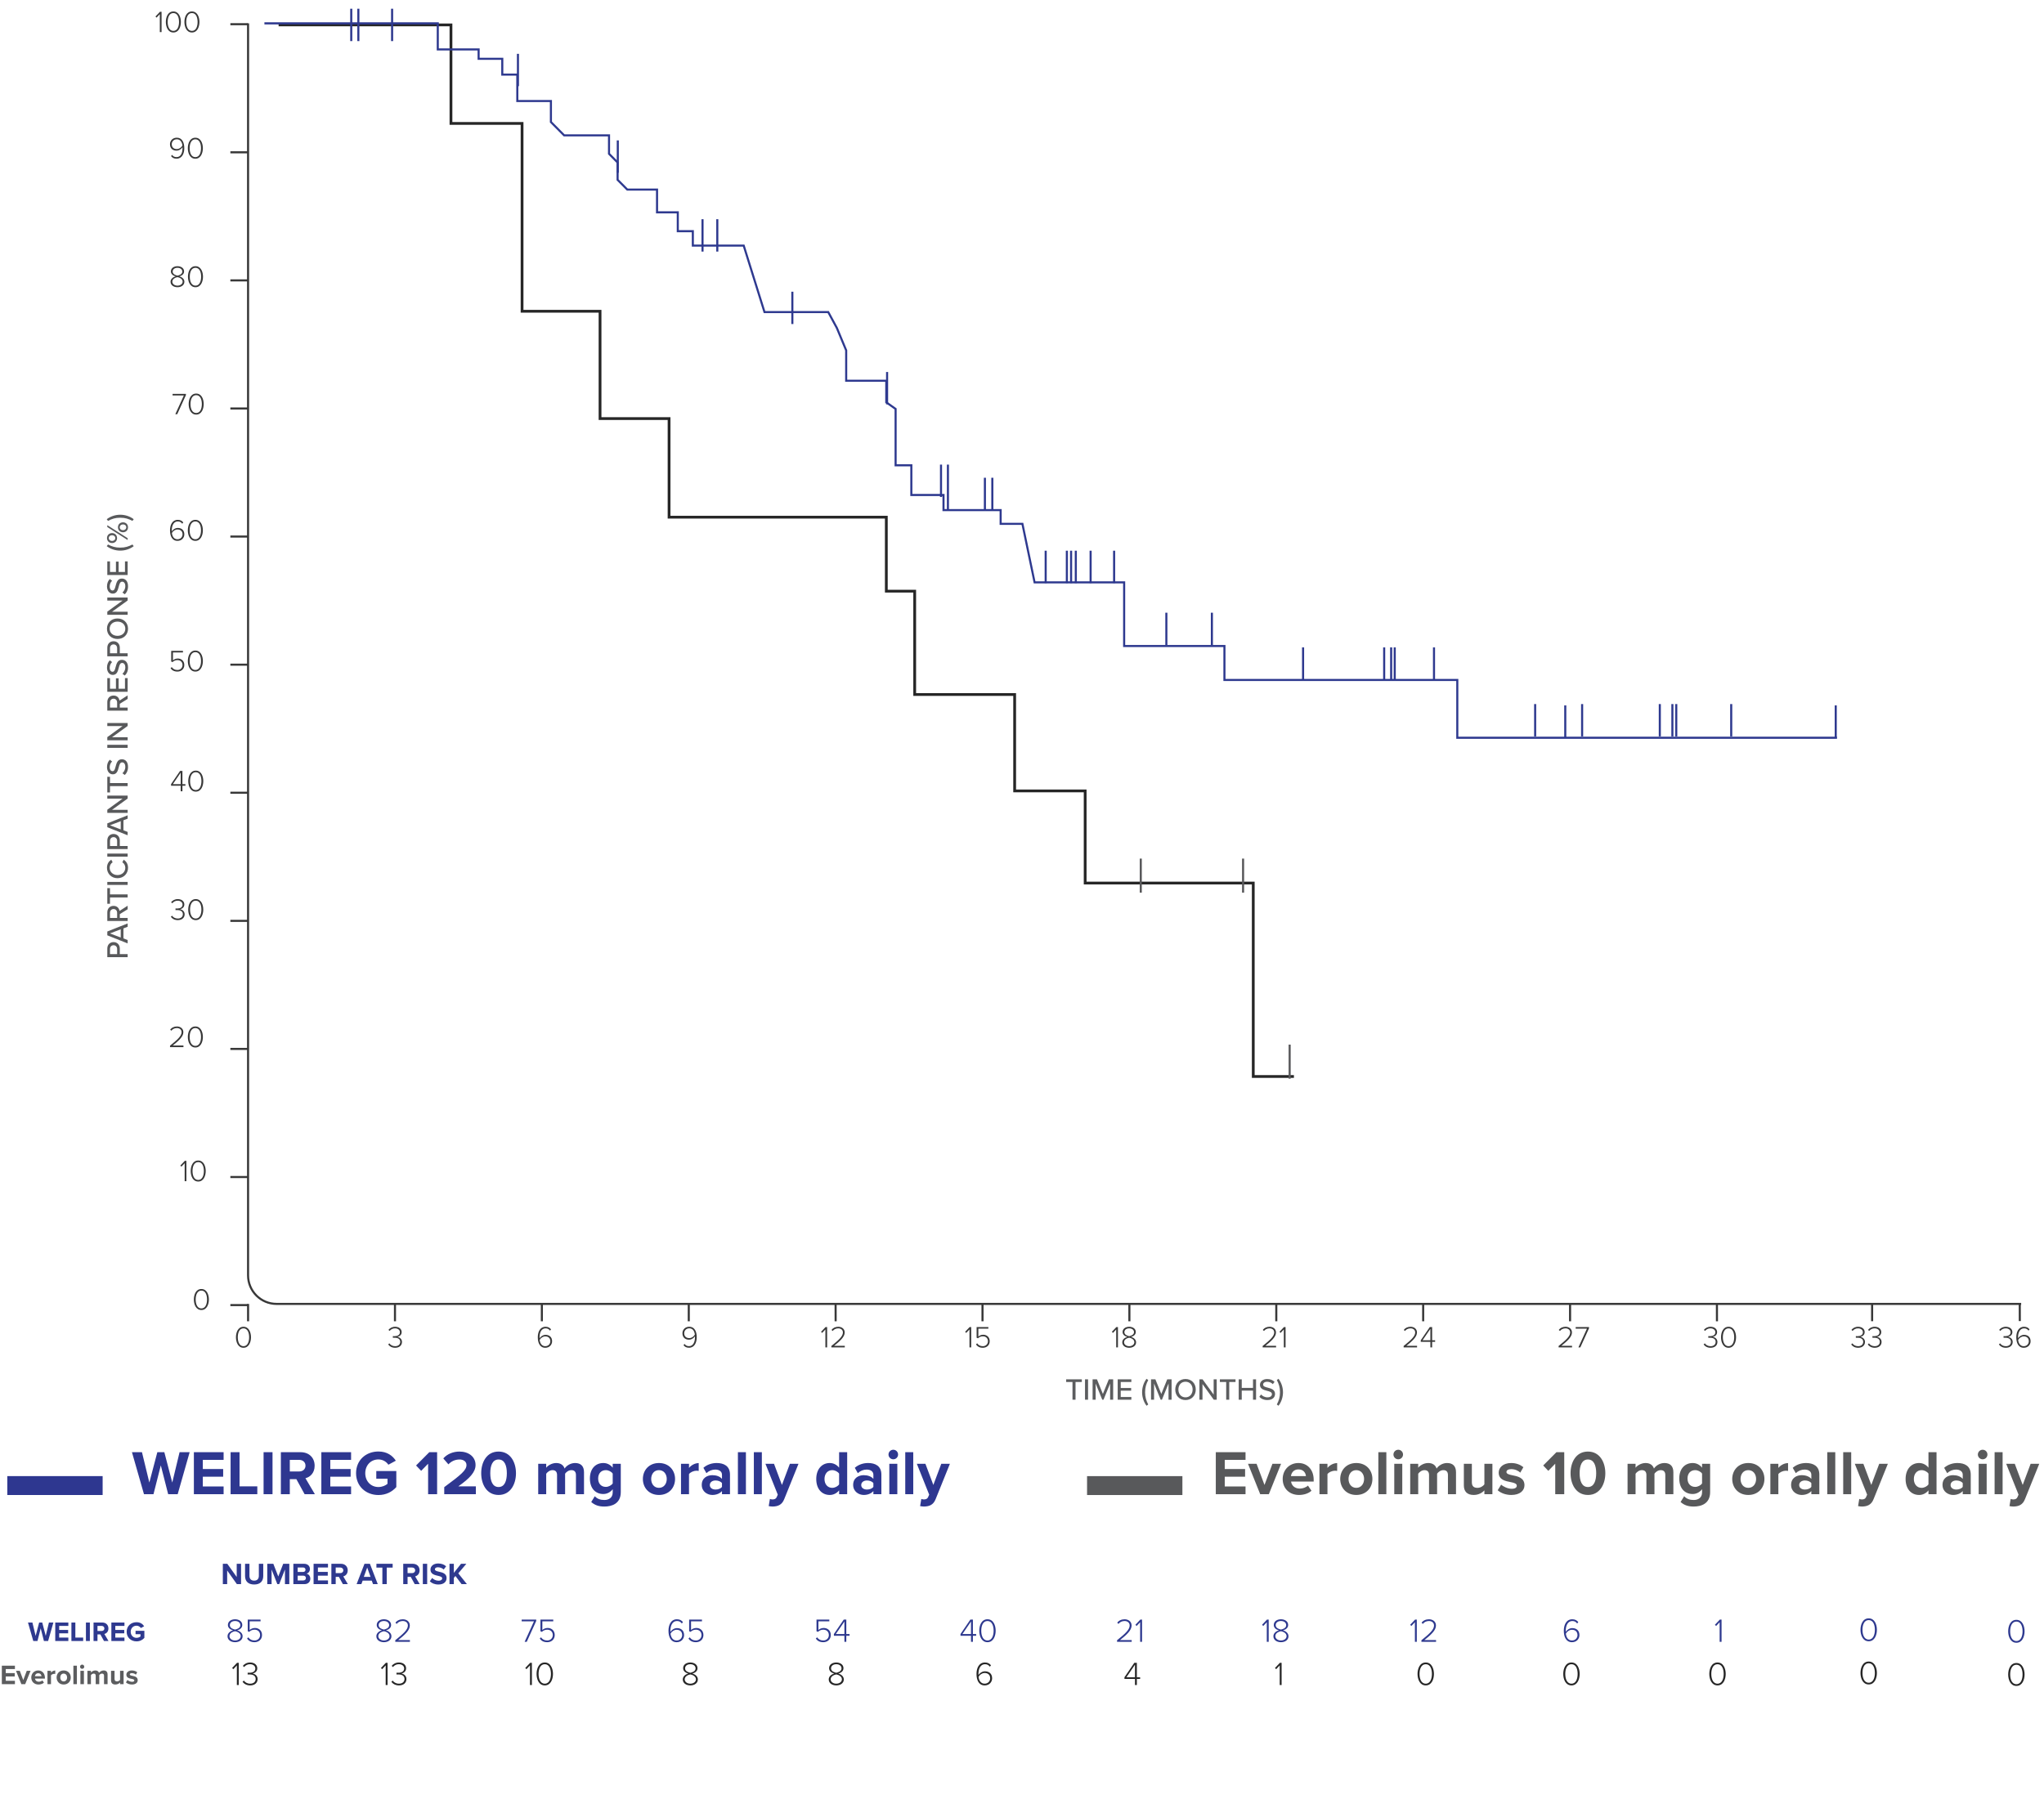 <svg width="280" height="246" viewBox="0 0 280 246" fill="none" xmlns="http://www.w3.org/2000/svg">
<g clip-path="url(#clip0_10566_28290)">
<g clip-path="url(#clip1_10566_28290)">
<path d="M23.037 204.736L22.028 200.784L21.026 204.736H19.723L18.075 198.98H19.447L20.457 203.14L21.553 198.98H22.511L23.598 203.14L24.599 198.98H25.98L24.34 204.736H23.037ZM26.558 204.736V198.98H30.631V200.033H27.784V201.284H30.571V202.337H27.784V203.675H30.631V204.736H26.558ZM31.589 204.736V198.98H32.815V203.658H35.248V204.736H31.589ZM36.107 204.736V198.98H37.332V204.736H36.107ZM41.728 204.736L40.598 202.674H39.7V204.736H38.475V198.98H41.167C42.367 198.98 43.101 199.765 43.101 200.836C43.101 201.854 42.462 202.398 41.841 202.544L43.135 204.736H41.728ZM41.849 200.827C41.849 200.344 41.478 200.033 40.986 200.033H39.7V201.621H40.986C41.478 201.621 41.849 201.31 41.849 200.827ZM44.02 204.736V198.98H48.094V200.033H45.246V201.284H48.033V202.337H45.246V203.675H48.094V204.736H44.02ZM48.776 201.863C48.776 200.042 50.156 198.885 51.839 198.885C53.03 198.885 53.781 199.463 54.221 200.145L53.203 200.697C52.935 200.292 52.443 199.973 51.839 199.973C50.795 199.973 50.035 200.775 50.035 201.863C50.035 202.95 50.795 203.753 51.839 203.753C52.366 203.753 52.832 203.537 53.082 203.312V202.613H51.546V201.56H54.29V203.761C53.703 204.417 52.883 204.849 51.839 204.849C50.156 204.849 48.776 203.675 48.776 201.863ZM58.645 204.736V200.559L57.695 201.535L56.996 200.801L58.809 198.98H59.879V204.736H58.645ZM60.855 204.736V203.77C63.211 202.035 63.901 201.44 63.901 200.732C63.901 200.231 63.444 199.981 62.961 199.981C62.314 199.981 61.813 200.24 61.425 200.646L60.726 199.834C61.287 199.187 62.141 198.894 62.944 198.894C64.169 198.894 65.144 199.584 65.144 200.732C65.144 201.716 64.333 202.57 62.788 203.658H65.187V204.736H60.855ZM65.918 201.863C65.918 200.378 66.651 198.894 68.299 198.894C69.939 198.894 70.681 200.378 70.681 201.863C70.681 203.347 69.939 204.84 68.299 204.84C66.651 204.84 65.918 203.347 65.918 201.863ZM69.43 201.863C69.43 200.801 69.119 199.981 68.299 199.981C67.471 199.981 67.16 200.801 67.16 201.863C67.16 202.924 67.471 203.753 68.299 203.753C69.119 203.753 69.43 202.924 69.43 201.863ZM78.897 204.736V202.104C78.897 201.716 78.724 201.44 78.275 201.44C77.887 201.44 77.568 201.699 77.412 201.923V204.736H76.308V202.104C76.308 201.716 76.135 201.44 75.686 201.44C75.307 201.44 74.987 201.699 74.823 201.932V204.736H73.728V200.568H74.823V201.112C74.996 200.861 75.548 200.464 76.187 200.464C76.8 200.464 77.188 200.749 77.343 201.224C77.585 200.844 78.137 200.464 78.776 200.464C79.544 200.464 80.001 200.87 80.001 201.724V204.736H78.897ZM80.99 205.806L81.482 205.012C81.819 205.384 82.259 205.53 82.785 205.53C83.312 205.53 83.933 205.297 83.933 204.477V204.055C83.605 204.469 83.156 204.71 82.647 204.71C81.603 204.71 80.809 203.977 80.809 202.587C80.809 201.224 81.594 200.464 82.647 200.464C83.148 200.464 83.596 200.68 83.933 201.103V200.568H85.038V204.452C85.038 206.039 83.812 206.428 82.785 206.428C82.069 206.428 81.508 206.264 80.99 205.806ZM83.933 203.261V201.914C83.752 201.638 83.355 201.44 82.992 201.44C82.371 201.44 81.939 201.871 81.939 202.587C81.939 203.304 82.371 203.735 82.992 203.735C83.355 203.735 83.752 203.528 83.933 203.261ZM90.266 204.84C88.894 204.84 88.065 203.839 88.065 202.648C88.065 201.466 88.894 200.464 90.266 200.464C91.647 200.464 92.475 201.466 92.475 202.648C92.475 203.839 91.647 204.84 90.266 204.84ZM90.266 203.865C90.948 203.865 91.336 203.304 91.336 202.648C91.336 202.001 90.948 201.44 90.266 201.44C89.584 201.44 89.204 202.001 89.204 202.648C89.204 203.304 89.584 203.865 90.266 203.865ZM93.288 204.736V200.568H94.384V201.138C94.678 200.767 95.195 200.473 95.713 200.473V201.543C95.636 201.526 95.532 201.517 95.411 201.517C95.049 201.517 94.566 201.716 94.384 201.983V204.736H93.288ZM98.901 204.736V204.305C98.616 204.641 98.124 204.84 97.58 204.84C96.916 204.84 96.131 204.391 96.131 203.459C96.131 202.484 96.916 202.13 97.58 202.13C98.133 202.13 98.625 202.303 98.901 202.639V202.061C98.901 201.638 98.538 201.362 97.986 201.362C97.537 201.362 97.123 201.526 96.769 201.854L96.355 201.12C96.864 200.672 97.52 200.464 98.176 200.464C99.125 200.464 99.997 200.844 99.997 202.044V204.736H98.901ZM98.901 203.735V203.217C98.72 202.976 98.374 202.855 98.02 202.855C97.589 202.855 97.235 203.088 97.235 203.485C97.235 203.873 97.589 204.098 98.02 204.098C98.374 204.098 98.72 203.977 98.901 203.735ZM101.084 204.736V198.98H102.18V204.736H101.084ZM103.267 204.736V198.98H104.363V204.736H103.267ZM105.467 205.384C105.562 205.427 105.708 205.453 105.812 205.453C106.097 205.453 106.287 205.375 106.39 205.151L106.545 204.797L104.854 200.568H106.028L107.115 203.468L108.202 200.568H109.385L107.426 205.418C107.115 206.203 106.563 206.411 105.846 206.428C105.717 206.428 105.441 206.402 105.303 206.367L105.467 205.384ZM114.947 204.736V204.21C114.619 204.616 114.162 204.84 113.661 204.84C112.609 204.84 111.815 204.046 111.815 202.656C111.815 201.293 112.6 200.464 113.661 200.464C114.153 200.464 114.619 200.68 114.947 201.103V198.98H116.052V204.736H114.947ZM114.947 203.39V201.914C114.757 201.638 114.369 201.44 113.998 201.44C113.377 201.44 112.945 201.932 112.945 202.656C112.945 203.373 113.377 203.865 113.998 203.865C114.369 203.865 114.757 203.666 114.947 203.39ZM119.641 204.736V204.305C119.357 204.641 118.865 204.84 118.321 204.84C117.657 204.84 116.871 204.391 116.871 203.459C116.871 202.484 117.657 202.13 118.321 202.13C118.873 202.13 119.365 202.303 119.641 202.639V202.061C119.641 201.638 119.279 201.362 118.727 201.362C118.278 201.362 117.864 201.526 117.51 201.854L117.096 201.12C117.605 200.672 118.261 200.464 118.917 200.464C119.866 200.464 120.737 200.844 120.737 202.044V204.736H119.641ZM119.641 203.735V203.217C119.46 202.976 119.115 202.855 118.761 202.855C118.33 202.855 117.976 203.088 117.976 203.485C117.976 203.873 118.33 204.098 118.761 204.098C119.115 204.098 119.46 203.977 119.641 203.735ZM122.368 199.955C122.014 199.955 121.712 199.662 121.712 199.299C121.712 198.937 122.014 198.644 122.368 198.644C122.731 198.644 123.024 198.937 123.024 199.299C123.024 199.662 122.731 199.955 122.368 199.955ZM121.825 204.736V200.568H122.921V204.736H121.825ZM124.007 204.736V198.98H125.103V204.736H124.007ZM126.207 205.384C126.302 205.427 126.449 205.453 126.553 205.453C126.837 205.453 127.027 205.375 127.131 205.151L127.286 204.797L125.595 200.568H126.768L127.856 203.468L128.943 200.568H130.125L128.166 205.418C127.856 206.203 127.303 206.411 126.587 206.428C126.458 206.428 126.181 206.402 126.043 206.367L126.207 205.384Z" fill="#2E3790"/>
<path d="M14.06 203.555H1" stroke="#2E3790" stroke-width="2.59"/>
<path d="M166.548 204.736V198.98H170.621V200.033H167.774V201.284H170.561V202.337H167.774V203.675H170.621V204.736H166.548ZM172.632 204.736L170.958 200.568H172.132L173.219 203.468L174.307 200.568H175.489L173.815 204.736H172.632ZM175.711 202.648C175.711 201.44 176.599 200.464 177.868 200.464C179.111 200.464 179.957 201.397 179.957 202.76V203.002H176.858C176.927 203.528 177.35 203.968 178.058 203.968C178.446 203.968 178.904 203.813 179.171 203.554L179.655 204.262C179.232 204.65 178.584 204.84 177.937 204.84C176.669 204.84 175.711 203.986 175.711 202.648ZM177.868 201.336C177.186 201.336 176.893 201.845 176.841 202.26H178.895C178.869 201.863 178.593 201.336 177.868 201.336ZM180.748 204.736V200.568H181.844V201.138C182.138 200.767 182.655 200.473 183.173 200.473V201.543C183.096 201.526 182.992 201.517 182.871 201.517C182.509 201.517 182.025 201.716 181.844 201.983V204.736H180.748ZM185.791 204.84C184.419 204.84 183.591 203.839 183.591 202.648C183.591 201.466 184.419 200.464 185.791 200.464C187.172 200.464 188 201.466 188 202.648C188 203.839 187.172 204.84 185.791 204.84ZM185.791 203.865C186.473 203.865 186.861 203.304 186.861 202.648C186.861 202.001 186.473 201.44 185.791 201.44C185.109 201.44 184.73 202.001 184.73 202.648C184.73 203.304 185.109 203.865 185.791 203.865ZM188.814 204.736V198.98H189.91V204.736H188.814ZM191.54 199.955C191.186 199.955 190.884 199.662 190.884 199.299C190.884 198.937 191.186 198.644 191.54 198.644C191.902 198.644 192.196 198.937 192.196 199.299C192.196 199.662 191.902 199.955 191.54 199.955ZM190.996 204.736V200.568H192.092V204.736H190.996ZM198.348 204.736V202.104C198.348 201.716 198.176 201.44 197.727 201.44C197.339 201.44 197.019 201.699 196.864 201.923V204.736H195.759V202.104C195.759 201.716 195.587 201.44 195.138 201.44C194.758 201.44 194.439 201.699 194.275 201.932V204.736H193.179V200.568H194.275V201.112C194.448 200.861 195 200.464 195.639 200.464C196.251 200.464 196.64 200.749 196.795 201.224C197.037 200.844 197.589 200.464 198.228 200.464C198.996 200.464 199.453 200.87 199.453 201.724V204.736H198.348ZM203.341 204.736V204.21C203.057 204.529 202.556 204.84 201.874 204.84C200.96 204.84 200.528 204.339 200.528 203.528V200.568H201.624V203.097C201.624 203.675 201.926 203.865 202.392 203.865C202.815 203.865 203.152 203.632 203.341 203.39V200.568H204.438V204.736H203.341ZM205.163 204.193L205.638 203.425C205.94 203.709 206.561 203.994 207.079 203.994C207.554 203.994 207.778 203.83 207.778 203.571C207.778 203.278 207.416 203.174 206.941 203.079C206.225 202.941 205.301 202.769 205.301 201.776C205.301 201.077 205.914 200.464 207.01 200.464C207.718 200.464 208.279 200.706 208.684 201.034L208.253 201.785C208.003 201.517 207.528 201.302 207.019 201.302C206.622 201.302 206.363 201.448 206.363 201.69C206.363 201.949 206.691 202.044 207.157 202.139C207.873 202.277 208.831 202.467 208.831 203.502C208.831 204.27 208.184 204.84 207.027 204.84C206.302 204.84 205.603 204.598 205.163 204.193ZM213.046 204.736V200.559L212.097 201.535L211.398 200.801L213.21 198.98H214.28V204.736H213.046ZM215.144 201.863C215.144 200.378 215.878 198.894 217.526 198.894C219.166 198.894 219.908 200.378 219.908 201.863C219.908 203.347 219.166 204.84 217.526 204.84C215.878 204.84 215.144 203.347 215.144 201.863ZM218.657 201.863C218.657 200.801 218.346 199.981 217.526 199.981C216.698 199.981 216.387 200.801 216.387 201.863C216.387 202.924 216.698 203.753 217.526 203.753C218.346 203.753 218.657 202.924 218.657 201.863ZM228.124 204.736V202.104C228.124 201.716 227.951 201.44 227.502 201.44C227.114 201.44 226.795 201.699 226.639 201.923V204.736H225.535V202.104C225.535 201.716 225.362 201.44 224.913 201.44C224.534 201.44 224.214 201.699 224.05 201.932V204.736H222.954V200.568H224.05V201.112C224.223 200.861 224.775 200.464 225.414 200.464C226.027 200.464 226.415 200.749 226.57 201.224C226.812 200.844 227.364 200.464 228.003 200.464C228.771 200.464 229.228 200.87 229.228 201.724V204.736H228.124ZM230.217 205.806L230.709 205.012C231.045 205.384 231.486 205.53 232.012 205.53C232.538 205.53 233.16 205.297 233.16 204.477V204.055C232.832 204.469 232.383 204.71 231.874 204.71C230.83 204.71 230.036 203.977 230.036 202.587C230.036 201.224 230.821 200.464 231.874 200.464C232.374 200.464 232.823 200.68 233.16 201.103V200.568H234.264V204.452C234.264 206.039 233.039 206.428 232.012 206.428C231.296 206.428 230.735 206.264 230.217 205.806ZM233.16 203.261V201.914C232.979 201.638 232.582 201.44 232.219 201.44C231.598 201.44 231.166 201.871 231.166 202.587C231.166 203.304 231.598 203.735 232.219 203.735C232.582 203.735 232.979 203.528 233.16 203.261ZM239.493 204.84C238.121 204.84 237.292 203.839 237.292 202.648C237.292 201.466 238.121 200.464 239.493 200.464C240.874 200.464 241.702 201.466 241.702 202.648C241.702 203.839 240.874 204.84 239.493 204.84ZM239.493 203.865C240.174 203.865 240.563 203.304 240.563 202.648C240.563 202.001 240.174 201.44 239.493 201.44C238.811 201.44 238.431 202.001 238.431 202.648C238.431 203.304 238.811 203.865 239.493 203.865ZM242.515 204.736V200.568H243.611V201.138C243.905 200.767 244.422 200.473 244.94 200.473V201.543C244.862 201.526 244.759 201.517 244.638 201.517C244.276 201.517 243.792 201.716 243.611 201.983V204.736H242.515ZM248.128 204.736V204.305C247.843 204.641 247.351 204.84 246.807 204.84C246.143 204.84 245.357 204.391 245.357 203.459C245.357 202.484 246.143 202.13 246.807 202.13C247.36 202.13 247.851 202.303 248.128 202.639V202.061C248.128 201.638 247.765 201.362 247.213 201.362C246.764 201.362 246.35 201.526 245.996 201.854L245.582 201.12C246.091 200.672 246.747 200.464 247.403 200.464C248.352 200.464 249.224 200.844 249.224 202.044V204.736H248.128ZM248.128 203.735V203.217C247.946 202.976 247.601 202.855 247.247 202.855C246.816 202.855 246.462 203.088 246.462 203.485C246.462 203.873 246.816 204.098 247.247 204.098C247.601 204.098 247.946 203.977 248.128 203.735ZM250.311 204.736V198.98H251.407V204.736H250.311ZM252.494 204.736V198.98H253.59V204.736H252.494ZM254.694 205.384C254.788 205.427 254.935 205.453 255.039 205.453C255.324 205.453 255.513 205.375 255.617 205.151L255.772 204.797L254.081 200.568H255.255L256.342 203.468L257.429 200.568H258.612L256.653 205.418C256.342 206.203 255.79 206.411 255.073 206.428C254.944 206.428 254.668 206.402 254.53 206.367L254.694 205.384ZM264.174 204.736V204.21C263.846 204.616 263.389 204.84 262.888 204.84C261.835 204.84 261.041 204.046 261.041 202.656C261.041 201.293 261.827 200.464 262.888 200.464C263.38 200.464 263.846 200.68 264.174 201.103V198.98H265.279V204.736H264.174ZM264.174 203.39V201.914C263.984 201.638 263.596 201.44 263.225 201.44C262.603 201.44 262.172 201.932 262.172 202.656C262.172 203.373 262.603 203.865 263.225 203.865C263.596 203.865 263.984 203.666 264.174 203.39ZM268.868 204.736V204.305C268.583 204.641 268.092 204.84 267.548 204.84C266.883 204.84 266.098 204.391 266.098 203.459C266.098 202.484 266.883 202.13 267.548 202.13C268.1 202.13 268.592 202.303 268.868 202.639V202.061C268.868 201.638 268.506 201.362 267.953 201.362C267.505 201.362 267.09 201.526 266.737 201.854L266.322 201.12C266.832 200.672 267.487 200.464 268.143 200.464C269.093 200.464 269.964 200.844 269.964 202.044V204.736H268.868ZM268.868 203.735V203.217C268.687 202.976 268.342 202.855 267.988 202.855C267.557 202.855 267.203 203.088 267.203 203.485C267.203 203.873 267.557 204.098 267.988 204.098C268.342 204.098 268.687 203.977 268.868 203.735ZM271.595 199.955C271.241 199.955 270.939 199.662 270.939 199.299C270.939 198.937 271.241 198.644 271.595 198.644C271.958 198.644 272.251 198.937 272.251 199.299C272.251 199.662 271.958 199.955 271.595 199.955ZM271.051 204.736V200.568H272.147V204.736H271.051ZM273.234 204.736V198.98H274.33V204.736H273.234ZM275.434 205.384C275.529 205.427 275.676 205.453 275.779 205.453C276.064 205.453 276.254 205.375 276.358 205.151L276.513 204.797L274.821 200.568H275.995L277.083 203.468L278.17 200.568H279.352L277.393 205.418C277.083 206.203 276.53 206.411 275.814 206.428C275.684 206.428 275.408 206.402 275.27 206.367L275.434 205.384Z" fill="#58595B"/>
<path d="M161.972 203.555H148.912" stroke="#58595B" stroke-width="2.59"/>
</g>
<g clip-path="url(#clip2_10566_28290)">
<path d="M276.872 178.662H37.889C35.732 178.662 33.982 176.912 33.982 174.756V3.199" stroke="#383838" stroke-width="0.285" stroke-miterlimit="10"/>
<path d="M32.322 183.231C32.322 182.567 32.602 181.794 33.355 181.794C34.099 181.794 34.383 182.567 34.383 183.231C34.383 183.892 34.099 184.673 33.355 184.673C32.602 184.673 32.322 183.892 32.322 183.231ZM34.128 183.231C34.128 182.655 33.94 182.011 33.355 182.011C32.766 182.011 32.573 182.655 32.573 183.231C32.573 183.804 32.766 184.456 33.355 184.456C33.936 184.456 34.128 183.804 34.128 183.231Z" fill="#383838"/>
<path d="M26.555 178.058C26.555 177.393 26.835 176.62 27.587 176.62C28.331 176.62 28.615 177.393 28.615 178.058C28.615 178.718 28.331 179.499 27.587 179.499C26.835 179.499 26.555 178.718 26.555 178.058ZM28.36 178.058C28.36 177.481 28.172 176.837 27.587 176.837C26.998 176.837 26.806 177.481 26.806 178.058C26.806 178.63 26.998 179.282 27.587 179.282C28.168 179.282 28.36 178.63 28.36 178.058Z" fill="#383838"/>
<path d="M25.296 161.844V159.382L24.849 159.859L24.702 159.704L25.317 159.056H25.534V161.844H25.296ZM26.122 160.452C26.122 159.788 26.402 159.014 27.154 159.014C27.898 159.014 28.182 159.788 28.182 160.452C28.182 161.112 27.898 161.894 27.154 161.894C26.402 161.894 26.122 161.112 26.122 160.452ZM27.927 160.452C27.927 159.875 27.739 159.232 27.154 159.232C26.565 159.232 26.372 159.875 26.372 160.452C26.372 161.025 26.565 161.677 27.154 161.677C27.735 161.677 27.927 161.025 27.927 160.452Z" fill="#383838"/>
<path d="M23.291 143.477V143.28C24.239 142.515 24.875 141.972 24.875 141.433C24.875 141.032 24.544 140.865 24.239 140.865C23.892 140.865 23.625 141.015 23.475 141.228L23.312 141.078C23.508 140.81 23.846 140.647 24.239 140.647C24.649 140.647 25.117 140.881 25.117 141.433C25.117 142.047 24.469 142.607 23.663 143.259H25.13V143.477H23.291ZM25.731 142.085C25.731 141.42 26.011 140.647 26.764 140.647C27.508 140.647 27.792 141.42 27.792 142.085C27.792 142.745 27.508 143.527 26.764 143.527C26.011 143.527 25.731 142.745 25.731 142.085ZM27.537 142.085C27.537 141.508 27.349 140.865 26.764 140.865C26.174 140.865 25.982 141.508 25.982 142.085C25.982 142.657 26.174 143.309 26.764 143.309C27.345 143.309 27.537 142.657 27.537 142.085Z" fill="#383838"/>
<path d="M23.403 125.612L23.566 125.47C23.721 125.691 23.992 125.858 24.348 125.858C24.778 125.858 25.05 125.633 25.05 125.265C25.05 124.864 24.72 124.701 24.302 124.701C24.189 124.701 24.084 124.701 24.043 124.705V124.479C24.084 124.483 24.189 124.483 24.302 124.483C24.669 124.483 25.008 124.324 25.008 123.953C25.008 123.606 24.699 123.413 24.339 123.413C24.022 123.413 23.796 123.539 23.591 123.769L23.441 123.618C23.637 123.38 23.947 123.196 24.352 123.196C24.837 123.196 25.25 123.459 25.25 123.932C25.25 124.358 24.891 124.542 24.653 124.584C24.895 124.609 25.292 124.818 25.292 125.277C25.292 125.737 24.945 126.076 24.352 126.076C23.896 126.076 23.562 125.862 23.403 125.612ZM25.785 124.634C25.785 123.969 26.065 123.196 26.817 123.196C27.561 123.196 27.845 123.969 27.845 124.634C27.845 125.294 27.561 126.076 26.817 126.076C26.065 126.076 25.785 125.294 25.785 124.634ZM27.59 124.634C27.59 124.057 27.402 123.413 26.817 123.413C26.228 123.413 26.036 124.057 26.036 124.634C26.036 125.206 26.228 125.858 26.817 125.858C27.398 125.858 27.59 125.206 27.59 124.634Z" fill="#383838"/>
<path d="M24.752 108.42V107.659H23.431V107.446L24.668 105.632H24.99V107.442H25.4V107.659H24.99V108.42H24.752ZM24.752 105.871L23.678 107.442H24.752V105.871ZM25.788 107.028C25.788 106.364 26.069 105.591 26.821 105.591C27.565 105.591 27.849 106.364 27.849 107.028C27.849 107.689 27.565 108.47 26.821 108.47C26.069 108.47 25.788 107.689 25.788 107.028ZM27.594 107.028C27.594 106.452 27.406 105.808 26.821 105.808C26.232 105.808 26.039 106.452 26.039 107.028C26.039 107.601 26.232 108.253 26.821 108.253C27.402 108.253 27.594 107.601 27.594 107.028Z" fill="#383838"/>
<path d="M23.366 91.563L23.525 91.405C23.704 91.659 23.947 91.802 24.306 91.802C24.707 91.802 25.004 91.509 25.004 91.129C25.004 90.707 24.712 90.448 24.31 90.448C24.055 90.448 23.838 90.531 23.633 90.719L23.454 90.644V89.181H25.063V89.399H23.692V90.489C23.83 90.356 24.068 90.23 24.356 90.23C24.824 90.23 25.247 90.54 25.247 91.12C25.247 91.676 24.82 92.019 24.306 92.019C23.842 92.019 23.558 91.839 23.366 91.563ZM25.731 90.577C25.731 89.913 26.011 89.139 26.764 89.139C27.508 89.139 27.792 89.913 27.792 90.577C27.792 91.237 27.508 92.019 26.764 92.019C26.011 92.019 25.731 91.237 25.731 90.577ZM27.537 90.577C27.537 90 27.349 89.357 26.764 89.357C26.174 89.357 25.982 90 25.982 90.577C25.982 91.15 26.174 91.802 26.764 91.802C27.345 91.802 27.537 91.15 27.537 90.577Z" fill="#383838"/>
<path d="M23.289 72.667C23.289 71.952 23.586 71.229 24.355 71.229C24.718 71.229 24.94 71.376 25.107 71.585L24.965 71.76C24.831 71.576 24.66 71.447 24.355 71.447C23.753 71.447 23.532 72.078 23.532 72.671C23.532 72.713 23.532 72.759 23.536 72.801C23.653 72.608 23.975 72.337 24.351 72.337C24.852 72.337 25.249 72.625 25.249 73.219C25.249 73.674 24.907 74.109 24.313 74.109C23.561 74.109 23.289 73.415 23.289 72.667ZM25.007 73.223C25.007 72.767 24.71 72.55 24.309 72.55C24.004 72.55 23.707 72.746 23.548 73.026C23.582 73.407 23.782 73.891 24.305 73.891C24.781 73.891 25.007 73.524 25.007 73.223ZM25.73 72.667C25.73 72.002 26.01 71.229 26.762 71.229C27.506 71.229 27.79 72.002 27.79 72.667C27.79 73.327 27.506 74.109 26.762 74.109C26.01 74.109 25.73 73.327 25.73 72.667ZM27.535 72.667C27.535 72.09 27.347 71.447 26.762 71.447C26.173 71.447 25.98 72.09 25.98 72.667C25.98 73.24 26.173 73.891 26.762 73.891C27.343 73.891 27.535 73.24 27.535 72.667Z" fill="#383838"/>
<path d="M24.014 56.756L25.184 54.186H23.642V53.968H25.468V54.136L24.277 56.756H24.014ZM25.844 55.364C25.844 54.7 26.124 53.927 26.876 53.927C27.62 53.927 27.904 54.7 27.904 55.364C27.904 56.025 27.62 56.806 26.876 56.806C26.124 56.806 25.844 56.025 25.844 55.364ZM27.649 55.364C27.649 54.788 27.461 54.144 26.876 54.144C26.287 54.144 26.095 54.788 26.095 55.364C26.095 55.937 26.287 56.589 26.876 56.589C27.457 56.589 27.649 55.937 27.649 55.364Z" fill="#383838"/>
<path d="M23.364 38.607C23.364 38.218 23.702 37.963 24.058 37.867C23.727 37.779 23.41 37.566 23.41 37.194C23.41 36.701 23.869 36.475 24.312 36.475C24.747 36.475 25.215 36.701 25.215 37.194C25.215 37.566 24.898 37.779 24.567 37.867C24.923 37.963 25.257 38.218 25.257 38.607C25.257 39.058 24.847 39.355 24.312 39.355C23.773 39.355 23.364 39.062 23.364 38.607ZM24.973 37.219C24.973 36.885 24.676 36.693 24.312 36.693C23.945 36.693 23.652 36.885 23.652 37.219C23.652 37.608 24.145 37.733 24.312 37.767C24.484 37.733 24.973 37.608 24.973 37.219ZM25.019 38.59C25.019 38.164 24.48 37.997 24.312 37.976C24.141 37.997 23.606 38.164 23.606 38.59C23.606 38.929 23.941 39.138 24.312 39.138C24.676 39.138 25.019 38.929 25.019 38.59ZM25.747 37.913C25.747 37.249 26.027 36.475 26.779 36.475C27.523 36.475 27.807 37.249 27.807 37.913C27.807 38.573 27.523 39.355 26.779 39.355C26.027 39.355 25.747 38.573 25.747 37.913ZM27.552 37.913C27.552 37.336 27.364 36.693 26.779 36.693C26.19 36.693 25.998 37.336 25.998 37.913C25.998 38.486 26.19 39.138 26.779 39.138C27.36 39.138 27.552 38.486 27.552 37.913Z" fill="#383838"/>
<path d="M23.431 21.39L23.569 21.219C23.703 21.398 23.874 21.528 24.179 21.528C24.794 21.528 25.003 20.889 25.003 20.303V20.174C24.881 20.366 24.56 20.642 24.184 20.642C23.682 20.642 23.285 20.349 23.285 19.756C23.285 19.3 23.628 18.866 24.221 18.866C24.973 18.866 25.245 19.559 25.245 20.308C25.245 21.022 24.948 21.745 24.179 21.745C23.816 21.745 23.594 21.599 23.431 21.39ZM24.986 19.948C24.953 19.568 24.752 19.083 24.23 19.083C23.753 19.083 23.527 19.451 23.527 19.752C23.527 20.207 23.828 20.425 24.225 20.425C24.53 20.425 24.827 20.228 24.986 19.948ZM25.73 20.308C25.73 19.643 26.01 18.87 26.762 18.87C27.506 18.87 27.79 19.643 27.79 20.308C27.79 20.968 27.506 21.749 26.762 21.749C26.01 21.749 25.73 20.968 25.73 20.308ZM27.535 20.308C27.535 19.731 27.347 19.087 26.762 19.087C26.173 19.087 25.98 19.731 25.98 20.308C25.98 20.88 26.173 21.532 26.762 21.532C27.343 21.532 27.535 20.88 27.535 20.308Z" fill="#383838"/>
<path d="M21.893 4.4V1.939L21.446 2.415L21.3 2.261L21.914 1.613H22.132V4.4H21.893ZM22.719 3.009C22.719 2.344 22.999 1.571 23.752 1.571C24.495 1.571 24.78 2.344 24.78 3.009C24.78 3.669 24.495 4.451 23.752 4.451C22.999 4.451 22.719 3.669 22.719 3.009ZM24.525 3.009C24.525 2.432 24.337 1.788 23.752 1.788C23.162 1.788 22.97 2.432 22.97 3.009C22.97 3.581 23.162 4.233 23.752 4.233C24.332 4.233 24.525 3.581 24.525 3.009ZM25.262 3.009C25.262 2.344 25.542 1.571 26.294 1.571C27.038 1.571 27.322 2.344 27.322 3.009C27.322 3.669 27.038 4.451 26.294 4.451C25.542 4.451 25.262 3.669 25.262 3.009ZM27.067 3.009C27.067 2.432 26.879 1.788 26.294 1.788C25.705 1.788 25.513 2.432 25.513 3.009C25.513 3.581 25.705 4.233 26.294 4.233C26.875 4.233 27.067 3.581 27.067 3.009Z" fill="#383838"/>
<path d="M53.177 184.209L53.34 184.067C53.494 184.289 53.766 184.456 54.121 184.456C54.552 184.456 54.823 184.23 54.823 183.862C54.823 183.461 54.493 183.298 54.075 183.298C53.962 183.298 53.858 183.298 53.816 183.302V183.077C53.858 183.081 53.962 183.081 54.075 183.081C54.443 183.081 54.782 182.922 54.782 182.55C54.782 182.203 54.472 182.011 54.113 182.011C53.795 182.011 53.569 182.136 53.365 182.366L53.214 182.216C53.411 181.978 53.72 181.794 54.125 181.794C54.61 181.794 55.024 182.057 55.024 182.529C55.024 182.956 54.664 183.139 54.426 183.181C54.669 183.206 55.066 183.415 55.066 183.875C55.066 184.335 54.719 184.673 54.125 184.673C53.67 184.673 53.336 184.46 53.177 184.209Z" fill="#383838"/>
<path d="M73.67 183.231C73.67 182.517 73.967 181.794 74.736 181.794C75.099 181.794 75.321 181.94 75.488 182.149L75.346 182.325C75.212 182.141 75.041 182.011 74.736 182.011C74.134 182.011 73.912 182.642 73.912 183.236C73.912 183.277 73.912 183.323 73.917 183.365C74.034 183.173 74.356 182.901 74.732 182.901C75.233 182.901 75.63 183.19 75.63 183.783C75.63 184.239 75.287 184.673 74.694 184.673C73.942 184.673 73.67 183.979 73.67 183.231ZM75.388 183.787C75.388 183.332 75.091 183.114 74.69 183.114C74.385 183.114 74.088 183.311 73.929 183.591C73.963 183.971 74.163 184.456 74.686 184.456C75.162 184.456 75.388 184.088 75.388 183.787Z" fill="#383838"/>
<path d="M93.631 184.314L93.769 184.142C93.902 184.322 94.074 184.452 94.379 184.452C94.993 184.452 95.202 183.812 95.202 183.227V183.098C95.081 183.29 94.759 183.566 94.383 183.566C93.881 183.566 93.484 183.273 93.484 182.68C93.484 182.224 93.827 181.79 94.42 181.79C95.173 181.79 95.444 182.483 95.444 183.231C95.444 183.946 95.148 184.669 94.379 184.669C94.015 184.669 93.794 184.523 93.631 184.314ZM95.185 182.872C95.152 182.492 94.951 182.007 94.429 182.007C93.952 182.007 93.727 182.375 93.727 182.676C93.727 183.131 94.028 183.348 94.425 183.348C94.73 183.348 95.026 183.152 95.185 182.872Z" fill="#383838"/>
<path d="M113.067 184.623V182.162L112.62 182.638L112.474 182.483L113.088 181.836H113.306V184.623H113.067ZM113.885 184.623V184.427C114.833 183.662 115.469 183.119 115.469 182.579C115.469 182.178 115.139 182.011 114.833 182.011C114.487 182.011 114.219 182.162 114.069 182.375L113.906 182.224C114.102 181.957 114.441 181.794 114.833 181.794C115.243 181.794 115.711 182.028 115.711 182.579C115.711 183.194 115.063 183.754 114.257 184.406H115.724V184.623H113.885Z" fill="#383838"/>
<path d="M132.804 184.623V182.162L132.356 182.638L132.21 182.483L132.825 181.836H133.042V184.623H132.804ZM133.696 184.218L133.855 184.059C134.035 184.314 134.277 184.456 134.637 184.456C135.038 184.456 135.335 184.163 135.335 183.783C135.335 183.361 135.042 183.102 134.641 183.102C134.386 183.102 134.169 183.185 133.964 183.373L133.784 183.298V181.836H135.393V182.053H134.022V183.144C134.16 183.01 134.398 182.885 134.687 182.885C135.155 182.885 135.577 183.194 135.577 183.775C135.577 184.331 135.151 184.673 134.637 184.673C134.173 184.673 133.889 184.493 133.696 184.218Z" fill="#383838"/>
<path d="M152.905 184.623V182.162L152.458 182.638L152.312 182.483L152.926 181.836H153.143V184.623H152.905ZM153.735 183.925C153.735 183.536 154.074 183.282 154.429 183.185C154.099 183.098 153.781 182.885 153.781 182.513C153.781 182.019 154.241 181.794 154.684 181.794C155.119 181.794 155.587 182.019 155.587 182.513C155.587 182.885 155.269 183.098 154.939 183.185C155.294 183.282 155.628 183.536 155.628 183.925C155.628 184.376 155.219 184.673 154.684 184.673C154.145 184.673 153.735 184.381 153.735 183.925ZM155.344 182.538C155.344 182.203 155.047 182.011 154.684 182.011C154.316 182.011 154.024 182.203 154.024 182.538C154.024 182.926 154.517 183.052 154.684 183.085C154.855 183.052 155.344 182.926 155.344 182.538ZM155.39 183.908C155.39 183.482 154.851 183.315 154.684 183.294C154.513 183.315 153.978 183.482 153.978 183.908C153.978 184.247 154.312 184.456 154.684 184.456C155.047 184.456 155.39 184.247 155.39 183.908Z" fill="#383838"/>
<path d="M172.966 184.623V184.427C173.915 183.662 174.55 183.119 174.55 182.579C174.55 182.178 174.22 182.011 173.915 182.011C173.568 182.011 173.301 182.162 173.15 182.375L172.987 182.224C173.184 181.957 173.522 181.794 173.915 181.794C174.325 181.794 174.793 182.028 174.793 182.579C174.793 183.194 174.145 183.754 173.338 184.406H174.805V184.623H172.966ZM175.867 184.623V182.162L175.42 182.638L175.273 182.483L175.888 181.836H176.105V184.623H175.867Z" fill="#383838"/>
<path d="M192.279 184.623V184.427C193.228 183.662 193.863 183.119 193.863 182.579C193.863 182.178 193.533 182.011 193.228 182.011C192.881 182.011 192.613 182.162 192.463 182.375L192.3 182.224C192.496 181.957 192.835 181.794 193.228 181.794C193.637 181.794 194.105 182.028 194.105 182.579C194.105 183.194 193.457 183.754 192.651 184.406H194.118V184.623H192.279ZM195.944 184.623V183.862H194.624V183.649L195.861 181.836H196.182V183.645H196.592V183.862H196.182V184.623H195.944ZM195.944 182.074L194.87 183.645H195.944V182.074Z" fill="#383838"/>
<path d="M213.509 184.623V184.427C214.458 183.662 215.093 183.119 215.093 182.579C215.093 182.178 214.763 182.011 214.458 182.011C214.111 182.011 213.844 182.162 213.693 182.375L213.53 182.224C213.727 181.957 214.065 181.794 214.458 181.794C214.868 181.794 215.336 182.028 215.336 182.579C215.336 183.194 214.688 183.754 213.881 184.406H215.348V184.623H213.509ZM216.218 184.623L217.388 182.053H215.846V181.836H217.672V182.003L216.481 184.623H216.218Z" fill="#383838"/>
<path d="M233.374 184.209L233.537 184.067C233.692 184.289 233.963 184.456 234.318 184.456C234.749 184.456 235.021 184.23 235.021 183.862C235.021 183.461 234.69 183.298 234.272 183.298C234.16 183.298 234.055 183.298 234.013 183.302V183.077C234.055 183.081 234.16 183.081 234.272 183.081C234.64 183.081 234.979 182.922 234.979 182.55C234.979 182.203 234.669 182.011 234.31 182.011C233.992 182.011 233.767 182.136 233.562 182.366L233.412 182.216C233.608 181.978 233.917 181.794 234.323 181.794C234.807 181.794 235.221 182.057 235.221 182.529C235.221 182.956 234.862 183.139 234.624 183.181C234.866 183.206 235.263 183.415 235.263 183.875C235.263 184.335 234.916 184.673 234.323 184.673C233.867 184.673 233.533 184.46 233.374 184.209ZM235.756 183.231C235.756 182.567 236.036 181.794 236.788 181.794C237.532 181.794 237.816 182.567 237.816 183.231C237.816 183.892 237.532 184.673 236.788 184.673C236.036 184.673 235.756 183.892 235.756 183.231ZM237.561 183.231C237.561 182.655 237.373 182.011 236.788 182.011C236.199 182.011 236.007 182.655 236.007 183.231C236.007 183.804 236.199 184.456 236.788 184.456C237.369 184.456 237.561 183.804 237.561 183.231Z" fill="#383838"/>
<path d="M33.984 178.662V181.043" stroke="#383838" stroke-width="0.285" stroke-miterlimit="10"/>
<path d="M54.105 178.662V181.043" stroke="#383838" stroke-width="0.285" stroke-miterlimit="10"/>
<path d="M74.228 178.662V181.043" stroke="#383838" stroke-width="0.285" stroke-miterlimit="10"/>
<path d="M94.352 178.662V181.043" stroke="#383838" stroke-width="0.285" stroke-miterlimit="10"/>
<path d="M114.467 178.662L114.472 181.043" stroke="#383838" stroke-width="0.285" stroke-miterlimit="10"/>
<path d="M134.59 178.662V181.043" stroke="#383838" stroke-width="0.285" stroke-miterlimit="10"/>
<path d="M154.711 178.662V181.043" stroke="#383838" stroke-width="0.285" stroke-miterlimit="10"/>
<path d="M174.834 178.662V181.043" stroke="#383838" stroke-width="0.285" stroke-miterlimit="10"/>
<path d="M194.955 178.662V181.043" stroke="#383838" stroke-width="0.285" stroke-miterlimit="10"/>
<path d="M215.078 178.662V181.043" stroke="#383838" stroke-width="0.285" stroke-miterlimit="10"/>
<path d="M235.195 178.662L235.2 181.043" stroke="#383838" stroke-width="0.285" stroke-miterlimit="10"/>
<path d="M146.916 191.785V189.365H146.051V188.998H148.195V189.365H147.334V191.785H146.916ZM148.631 191.785V188.998H149.049V191.785H148.631ZM152.07 191.785V189.57L151.167 191.785H150.992L150.089 189.57V191.785H149.671V188.998H150.269L151.08 190.999L151.89 188.998H152.488V191.785H152.07ZM153.108 191.785V188.998H154.98V189.365H153.526V190.18H154.951V190.548H153.526V191.417H154.98V191.785H153.108ZM157.061 192.617C156.677 192.119 156.451 191.442 156.451 190.77C156.451 190.097 156.677 189.424 157.061 188.922L157.291 189.094C157.02 189.62 156.861 190.093 156.861 190.77C156.861 191.447 157.02 191.919 157.291 192.441L157.061 192.617ZM160.073 191.785V189.57L159.171 191.785H158.995L158.092 189.57V191.785H157.675V188.998H158.272L159.083 190.999L159.894 188.998H160.491V191.785H160.073ZM160.994 190.394C160.994 189.566 161.566 188.952 162.398 188.952C163.23 188.952 163.802 189.566 163.802 190.394C163.802 191.221 163.23 191.835 162.398 191.835C161.566 191.835 160.994 191.221 160.994 190.394ZM163.372 190.394C163.372 189.779 162.987 189.324 162.398 189.324C161.8 189.324 161.424 189.779 161.424 190.394C161.424 191.004 161.8 191.463 162.398 191.463C162.987 191.463 163.372 191.004 163.372 190.394ZM166.266 191.785L164.724 189.645V191.785H164.306V188.998H164.737L166.254 191.087V188.998H166.672V191.785H166.266ZM167.971 191.785V189.365H167.106V188.998H169.25V189.365H168.389V191.785H167.971ZM171.645 191.785V190.54H170.103V191.785H169.685V188.998H170.103V190.168H171.645V188.998H172.063V191.785H171.645ZM172.51 191.392L172.748 191.071C172.936 191.279 173.237 191.463 173.625 191.463C174.077 191.463 174.236 191.234 174.236 191.033C174.236 190.74 173.918 190.657 173.563 190.565C173.116 190.448 172.597 190.318 172.597 189.75C172.597 189.29 173.003 188.956 173.584 188.956C174.014 188.956 174.353 189.094 174.599 189.345L174.357 189.654C174.144 189.428 173.851 189.328 173.55 189.328C173.241 189.328 173.028 189.487 173.028 189.721C173.028 189.971 173.329 190.051 173.676 190.139C174.131 190.26 174.662 190.402 174.662 190.995C174.662 191.43 174.361 191.835 173.609 191.835C173.111 191.835 172.748 191.656 172.51 191.392ZM175.342 190.77C175.342 190.093 175.184 189.62 174.908 189.094L175.138 188.922C175.526 189.424 175.752 190.097 175.752 190.77C175.752 191.442 175.526 192.119 175.138 192.617L174.908 192.441C175.184 191.919 175.342 191.447 175.342 190.77Z" fill="#5C5D5F"/>
<path d="M17.486 131.152H14.699V129.977C14.699 129.405 15.092 129.087 15.556 129.087C16.02 129.087 16.412 129.409 16.412 129.977V130.734H17.486V131.152ZM15.556 129.518C15.263 129.518 15.067 129.731 15.067 130.032V130.734H16.044V130.032C16.044 129.731 15.848 129.518 15.556 129.518ZM17.486 126.987L16.91 127.213V128.579L17.486 128.805V129.265L14.699 128.157V127.635L17.486 126.527V126.987ZM15.062 127.898L16.538 128.458V127.334L15.062 127.898ZM17.486 124.588L16.412 125.253V125.775H17.486V126.193H14.699V125.019C14.699 124.488 15.042 124.124 15.556 124.124C16.057 124.124 16.325 124.463 16.37 124.818L17.486 124.104V124.588ZM15.556 124.555C15.263 124.555 15.067 124.772 15.067 125.073V125.775H16.044V125.073C16.044 124.772 15.848 124.555 15.556 124.555ZM17.486 122.969H15.067V123.834H14.699V121.691H15.067V122.551H17.486V122.969ZM17.486 121.255H14.699V120.837H17.486V121.255ZM17.537 118.902C17.537 119.696 16.951 120.331 16.095 120.331C15.238 120.331 14.653 119.696 14.653 118.902C14.653 118.354 14.916 118.012 15.242 117.794L15.43 118.15C15.196 118.296 15.025 118.572 15.025 118.902C15.025 119.466 15.468 119.901 16.095 119.901C16.717 119.901 17.165 119.466 17.165 118.902C17.165 118.572 16.993 118.296 16.759 118.15L16.947 117.794C17.273 118.016 17.537 118.354 17.537 118.902ZM17.486 117.378H14.699V116.96H17.486V117.378ZM17.486 116.337H14.699V115.163C14.699 114.59 15.092 114.273 15.556 114.273C16.02 114.273 16.412 114.594 16.412 115.163V115.919H17.486V116.337ZM15.556 114.703C15.263 114.703 15.067 114.916 15.067 115.217V115.919H16.044V115.217C16.044 114.916 15.848 114.703 15.556 114.703ZM17.486 112.173L16.91 112.398V113.765L17.486 113.99V114.45L14.699 113.343V112.82L17.486 111.713V112.173ZM15.062 113.084L16.538 113.644V112.519L15.062 113.084ZM17.486 109.418L15.347 110.961H17.486V111.378H14.699V110.948L16.788 109.431H14.699V109.013H17.486V109.418ZM17.486 107.714H15.067V108.579H14.699V106.435H15.067V107.296H17.486V107.714ZM17.093 106.187L16.772 105.949C16.981 105.761 17.165 105.46 17.165 105.071C17.165 104.62 16.935 104.461 16.734 104.461C16.442 104.461 16.358 104.779 16.266 105.134C16.149 105.581 16.02 106.099 15.451 106.099C14.991 106.099 14.657 105.694 14.657 105.113C14.657 104.683 14.795 104.344 15.046 104.098L15.355 104.34C15.129 104.553 15.029 104.846 15.029 105.147C15.029 105.456 15.188 105.669 15.422 105.669C15.673 105.669 15.752 105.368 15.84 105.021C15.961 104.566 16.103 104.035 16.697 104.035C17.131 104.035 17.537 104.336 17.537 105.088C17.537 105.585 17.357 105.949 17.093 106.187ZM17.486 102.473H14.699V102.055H17.486V102.473ZM17.486 99.473L15.347 101.015H17.486V101.433H14.699V101.002L16.788 99.485H14.699V99.067H17.486V99.473ZM17.486 95.767L16.412 96.432V96.954H17.486V97.372H14.699V96.198C14.699 95.667 15.042 95.303 15.556 95.303C16.057 95.303 16.325 95.642 16.37 95.997L17.486 95.282V95.767ZM15.556 95.734C15.263 95.734 15.067 95.951 15.067 96.252V96.954H16.044V96.252C16.044 95.951 15.848 95.734 15.556 95.734ZM17.486 94.789H14.699V92.916H15.067V94.371H15.882V92.946H16.249V94.371H17.119V92.916H17.486V94.789ZM17.093 92.564L16.772 92.326C16.981 92.138 17.165 91.837 17.165 91.448C17.165 90.997 16.935 90.838 16.734 90.838C16.442 90.838 16.358 91.156 16.266 91.511C16.149 91.958 16.02 92.477 15.451 92.477C14.991 92.477 14.657 92.071 14.657 91.49C14.657 91.06 14.795 90.721 15.046 90.475L15.355 90.717C15.129 90.93 15.029 91.223 15.029 91.524C15.029 91.833 15.188 92.046 15.422 92.046C15.673 92.046 15.752 91.745 15.84 91.398C15.961 90.943 16.103 90.412 16.697 90.412C17.131 90.412 17.537 90.713 17.537 91.465C17.537 91.963 17.357 92.326 17.093 92.564ZM17.486 89.928H14.699V88.754C14.699 88.181 15.092 87.863 15.556 87.863C16.02 87.863 16.412 88.185 16.412 88.754V89.51H17.486V89.928ZM15.556 88.294C15.263 88.294 15.067 88.507 15.067 88.808L15.067 89.51H16.044V88.808C16.044 88.507 15.848 88.294 15.556 88.294ZM16.095 87.551C15.267 87.551 14.653 86.979 14.653 86.147C14.653 85.316 15.267 84.743 16.095 84.743C16.922 84.743 17.537 85.316 17.537 86.147C17.537 86.979 16.922 87.551 16.095 87.551ZM16.095 85.173C15.48 85.173 15.025 85.558 15.025 86.147C15.025 86.745 15.48 87.121 16.095 87.121C16.705 87.121 17.165 86.745 17.165 86.147C17.165 85.558 16.705 85.173 16.095 85.173ZM17.486 82.279L15.347 83.821H17.486V84.239H14.699V83.808L16.788 82.291H14.699V81.873H17.486V82.279ZM17.093 81.427L16.772 81.189C16.981 81.001 17.165 80.7 17.165 80.311C17.165 79.86 16.935 79.701 16.734 79.701C16.442 79.701 16.358 80.018 16.266 80.374C16.149 80.821 16.02 81.339 15.451 81.339C14.991 81.339 14.657 80.934 14.657 80.353C14.657 79.922 14.795 79.584 15.046 79.337L15.355 79.58C15.129 79.793 15.029 80.085 15.029 80.386C15.029 80.695 15.188 80.909 15.422 80.909C15.673 80.909 15.752 80.608 15.84 80.261C15.961 79.805 16.103 79.275 16.697 79.275C17.131 79.275 17.537 79.576 17.537 80.328C17.537 80.825 17.357 81.189 17.093 81.427ZM17.486 78.79H14.699V76.918H15.067V78.373H15.882V76.948H16.249V78.373H17.119V76.918H17.486V78.79ZM18.318 74.837C17.821 75.221 17.144 75.447 16.471 75.447C15.798 75.447 15.125 75.221 14.624 74.837L14.795 74.607C15.322 74.879 15.794 75.037 16.471 75.037C17.148 75.037 17.62 74.879 18.142 74.607L18.318 74.837ZM15.351 74.407C14.958 74.407 14.657 74.136 14.657 73.731C14.657 73.321 14.958 73.045 15.351 73.045C15.739 73.045 16.036 73.321 16.036 73.731C16.036 74.136 15.739 74.407 15.351 74.407ZM17.486 73.994L14.699 72.213V71.959L17.486 73.743V73.994ZM15.351 73.334C15.092 73.334 14.904 73.496 14.904 73.731C14.904 73.96 15.092 74.123 15.351 74.123C15.602 74.123 15.794 73.96 15.794 73.731C15.794 73.496 15.602 73.334 15.351 73.334ZM16.851 72.932C16.458 72.932 16.157 72.656 16.157 72.251C16.157 71.846 16.458 71.57 16.851 71.57C17.24 71.57 17.537 71.846 17.537 72.251C17.537 72.656 17.24 72.932 16.851 72.932ZM16.851 71.854C16.592 71.854 16.404 72.017 16.404 72.251C16.404 72.485 16.592 72.648 16.851 72.648C17.106 72.648 17.294 72.485 17.294 72.251C17.294 72.017 17.106 71.854 16.851 71.854ZM16.471 70.938C15.794 70.938 15.322 71.097 14.795 71.372L14.624 71.143C15.125 70.754 15.798 70.528 16.471 70.528C17.144 70.528 17.821 70.754 18.318 71.143L18.142 71.372C17.62 71.097 17.148 70.938 16.471 70.938Z" fill="#58595B"/>
<path d="M33.937 178.824H31.557" stroke="#383838" stroke-width="0.285" stroke-miterlimit="10"/>
<path d="M33.937 161.277H31.557" stroke="#383838" stroke-width="0.285" stroke-miterlimit="10"/>
<path d="M33.937 143.723H31.557" stroke="#383838" stroke-width="0.285" stroke-miterlimit="10"/>
<path d="M33.937 126.176H31.557" stroke="#383838" stroke-width="0.285" stroke-miterlimit="10"/>
<path d="M33.937 108.621H31.557" stroke="#383838" stroke-width="0.285" stroke-miterlimit="10"/>
<path d="M33.937 91.074H31.557" stroke="#383838" stroke-width="0.285" stroke-miterlimit="10"/>
<path d="M33.937 73.519H31.557" stroke="#383838" stroke-width="0.285" stroke-miterlimit="10"/>
<path d="M33.937 55.971H31.557" stroke="#383838" stroke-width="0.285" stroke-miterlimit="10"/>
<path d="M33.937 38.418H31.557" stroke="#383838" stroke-width="0.285" stroke-miterlimit="10"/>
<path d="M33.937 20.869H31.557" stroke="#383838" stroke-width="0.285" stroke-miterlimit="10"/>
<path d="M33.937 3.316H31.557" stroke="#383838" stroke-width="0.285" stroke-miterlimit="10"/>
<path d="M253.587 184.209L253.75 184.067C253.904 184.289 254.176 184.456 254.531 184.456C254.962 184.456 255.233 184.23 255.233 183.862C255.233 183.461 254.903 183.298 254.485 183.298C254.373 183.298 254.268 183.298 254.226 183.302V183.077C254.268 183.081 254.373 183.081 254.485 183.081C254.853 183.081 255.192 182.922 255.192 182.55C255.192 182.203 254.882 182.011 254.523 182.011C254.205 182.011 253.98 182.136 253.775 182.366L253.624 182.216C253.821 181.978 254.13 181.794 254.536 181.794C255.02 181.794 255.434 182.057 255.434 182.529C255.434 182.956 255.075 183.139 254.836 183.181C255.079 183.206 255.476 183.415 255.476 183.875C255.476 184.335 255.129 184.673 254.536 184.673C254.08 184.673 253.746 184.46 253.587 184.209ZM255.86 184.209L256.023 184.067C256.178 184.289 256.449 184.456 256.805 184.456C257.235 184.456 257.507 184.23 257.507 183.862C257.507 183.461 257.176 183.298 256.759 183.298C256.646 183.298 256.541 183.298 256.499 183.302V183.077C256.541 183.081 256.646 183.081 256.759 183.081C257.126 183.081 257.465 182.922 257.465 182.55C257.465 182.203 257.156 182.011 256.796 182.011C256.479 182.011 256.253 182.136 256.048 182.366L255.898 182.216C256.094 181.978 256.403 181.794 256.809 181.794C257.293 181.794 257.707 182.057 257.707 182.529C257.707 182.956 257.348 183.139 257.11 183.181C257.352 183.206 257.749 183.415 257.749 183.875C257.749 184.335 257.402 184.673 256.809 184.673C256.353 184.673 256.019 184.46 255.86 184.209Z" fill="#383838"/>
<path d="M273.821 184.209L273.984 184.067C274.139 184.289 274.41 184.456 274.766 184.456C275.196 184.456 275.468 184.23 275.468 183.862C275.468 183.461 275.138 183.298 274.72 183.298C274.607 183.298 274.502 183.298 274.461 183.302V183.077C274.502 183.081 274.607 183.081 274.72 183.081C275.087 183.081 275.426 182.922 275.426 182.55C275.426 182.203 275.117 182.011 274.757 182.011C274.44 182.011 274.214 182.136 274.009 182.366L273.859 182.216C274.055 181.978 274.365 181.794 274.77 181.794C275.255 181.794 275.668 182.057 275.668 182.529C275.668 182.956 275.309 183.139 275.071 183.181C275.313 183.206 275.71 183.415 275.71 183.875C275.71 184.335 275.363 184.673 274.77 184.673C274.314 184.673 273.98 184.46 273.821 184.209ZM276.203 183.231C276.203 182.517 276.5 181.794 277.269 181.794C277.632 181.794 277.854 181.94 278.021 182.149L277.879 182.325C277.745 182.141 277.574 182.011 277.269 182.011C276.667 182.011 276.445 182.642 276.445 183.236C276.445 183.277 276.445 183.323 276.45 183.365C276.567 183.173 276.888 182.901 277.265 182.901C277.766 182.901 278.163 183.19 278.163 183.783C278.163 184.239 277.82 184.673 277.227 184.673C276.475 184.673 276.203 183.979 276.203 183.231ZM277.921 183.787C277.921 183.332 277.624 183.114 277.223 183.114C276.918 183.114 276.621 183.311 276.462 183.591C276.496 183.971 276.696 184.456 277.219 184.456C277.695 184.456 277.921 184.088 277.921 183.787Z" fill="#383838"/>
<path d="M256.455 178.652V181.033" stroke="#383838" stroke-width="0.285" stroke-miterlimit="10"/>
<path d="M276.68 178.637L276.685 181.017" stroke="#383838" stroke-width="0.285" stroke-miterlimit="10"/>
<path d="M38.164 3.412H61.776V16.912H71.516V42.649H82.198V57.354H91.653V70.864H121.414V81.001H125.3V95.162H138.993V108.371H148.652V120.996H171.679V147.502H177.249" stroke="#262626" stroke-width="0.38" stroke-miterlimit="10"/>
<path d="M36.221 3.199H59.969V6.77H65.564V8.057H68.805V10.224H70.865V13.845H75.468V16.719L77.279 18.545H83.428V21.073L84.603 22.263V24.639L85.931 25.976H90.005V29.094H92.848V31.678H94.908V33.652H101.877L104.725 42.762H113.459L114.639 44.939L115.916 48.011V52.172H121.409V55.127L122.686 56.032V61.775V63.754H124.842V67.823H129.247V69.893H137.075V71.775H140.056L141.724 79.796H153.993V88.515H167.731V93.169H199.629V101.088H251.643" stroke="#2E398F" stroke-width="0.285" stroke-miterlimit="10"/>
<path d="M156.271 117.645V122.314" stroke="#59595B" stroke-width="0.285" stroke-miterlimit="10"/>
<path d="M170.285 117.645V122.314" stroke="#59595B" stroke-width="0.285" stroke-miterlimit="10"/>
<path d="M176.664 143.133V147.802" stroke="#59595B" stroke-width="0.285" stroke-miterlimit="10"/>
<path d="M48.117 1.195V5.631" stroke="#2E398F" stroke-width="0.285" stroke-miterlimit="10"/>
<path d="M49.09 1.195V5.631" stroke="#2E398F" stroke-width="0.285" stroke-miterlimit="10"/>
<path d="M53.713 1.195V5.631" stroke="#2E398F" stroke-width="0.285" stroke-miterlimit="10"/>
<path d="M70.951 7.375V11.81" stroke="#2E398F" stroke-width="0.285" stroke-miterlimit="10"/>
<path d="M84.629 19.236V23.672" stroke="#2E398F" stroke-width="0.285" stroke-miterlimit="10"/>
<path d="M96.236 30.035V34.471" stroke="#2E398F" stroke-width="0.285" stroke-miterlimit="10"/>
<path d="M98.26 30.035V34.471" stroke="#2E398F" stroke-width="0.285" stroke-miterlimit="10"/>
<path d="M108.541 39.969V44.399" stroke="#2E398F" stroke-width="0.285" stroke-miterlimit="10"/>
<path d="M121.52 50.971V55.401" stroke="#2E398F" stroke-width="0.285" stroke-miterlimit="10"/>
<path d="M128.906 63.662V68.097" stroke="#2E398F" stroke-width="0.285" stroke-miterlimit="10"/>
<path d="M129.852 63.662V69.893" stroke="#2E398F" stroke-width="0.285" stroke-miterlimit="10"/>
<path d="M134.918 65.463V69.893" stroke="#2E398F" stroke-width="0.285" stroke-miterlimit="10"/>
<path d="M135.936 65.463V69.893" stroke="#2E398F" stroke-width="0.285" stroke-miterlimit="10"/>
<path d="M143.244 75.457V79.892" stroke="#2E398F" stroke-width="0.285" stroke-miterlimit="10"/>
<path d="M146.145 75.457V79.892" stroke="#2E398F" stroke-width="0.285" stroke-miterlimit="10"/>
<path d="M146.725 75.457V79.892" stroke="#2E398F" stroke-width="0.285" stroke-miterlimit="10"/>
<path d="M147.371 75.457V79.892" stroke="#2E398F" stroke-width="0.285" stroke-miterlimit="10"/>
<path d="M149.4 75.457V79.892" stroke="#2E398F" stroke-width="0.285" stroke-miterlimit="10"/>
<path d="M152.619 75.457V79.892" stroke="#2E398F" stroke-width="0.285" stroke-miterlimit="10"/>
<path d="M159.775 83.953V88.388" stroke="#2E398F" stroke-width="0.285" stroke-miterlimit="10"/>
<path d="M166.012 83.953V88.388" stroke="#2E398F" stroke-width="0.285" stroke-miterlimit="10"/>
<path d="M178.504 88.707V93.142" stroke="#2E398F" stroke-width="0.285" stroke-miterlimit="10"/>
<path d="M189.613 88.709V93.144" stroke="#2E398F" stroke-width="0.285" stroke-miterlimit="10"/>
<path d="M190.57 88.707V93.142" stroke="#2E398F" stroke-width="0.285" stroke-miterlimit="10"/>
<path d="M191.059 88.707V93.142" stroke="#2E398F" stroke-width="0.285" stroke-miterlimit="10"/>
<path d="M196.439 88.709V93.144" stroke="#2E398F" stroke-width="0.285" stroke-miterlimit="10"/>
<path d="M210.295 96.471V100.906" stroke="#2E398F" stroke-width="0.285" stroke-miterlimit="10"/>
<path d="M214.42 96.652V101.088" stroke="#2E398F" stroke-width="0.285" stroke-miterlimit="10"/>
<path d="M216.729 96.471V100.906" stroke="#2E398F" stroke-width="0.285" stroke-miterlimit="10"/>
<path d="M227.371 96.471V100.906" stroke="#2E398F" stroke-width="0.285" stroke-miterlimit="10"/>
<path d="M229.094 96.471V100.906" stroke="#2E398F" stroke-width="0.285" stroke-miterlimit="10"/>
<path d="M229.625 96.471V100.906" stroke="#2E398F" stroke-width="0.285" stroke-miterlimit="10"/>
<path d="M237.152 96.471V100.906" stroke="#2E398F" stroke-width="0.285" stroke-miterlimit="10"/>
<path d="M251.471 96.652V101.088" stroke="#2E398F" stroke-width="0.285" stroke-miterlimit="10"/>
</g>
<path d="M31.169 224.2C31.169 223.776 31.539 223.497 31.926 223.393C31.566 223.297 31.22 223.064 31.22 222.659C31.22 222.121 31.721 221.874 32.204 221.874C32.678 221.874 33.189 222.121 33.189 222.659C33.189 223.064 32.843 223.297 32.482 223.393C32.87 223.497 33.235 223.776 33.235 224.2C33.235 224.692 32.788 225.016 32.204 225.016C31.616 225.016 31.169 224.697 31.169 224.2ZM32.925 222.686C32.925 222.321 32.601 222.112 32.204 222.112C31.803 222.112 31.484 222.321 31.484 222.686C31.484 223.11 32.022 223.247 32.204 223.283C32.391 223.247 32.925 223.11 32.925 222.686ZM32.975 224.181C32.975 223.716 32.387 223.534 32.204 223.511C32.017 223.534 31.434 223.716 31.434 224.181C31.434 224.551 31.799 224.779 32.204 224.779C32.601 224.779 32.975 224.551 32.975 224.181ZM33.842 224.519L34.016 224.345C34.212 224.624 34.476 224.779 34.868 224.779C35.306 224.779 35.629 224.459 35.629 224.045C35.629 223.584 35.31 223.301 34.873 223.301C34.594 223.301 34.357 223.393 34.134 223.598L33.938 223.516V221.92H35.693V222.157H34.198V223.347C34.348 223.201 34.608 223.064 34.923 223.064C35.433 223.064 35.894 223.402 35.894 224.035C35.894 224.642 35.429 225.016 34.868 225.016C34.362 225.016 34.052 224.82 33.842 224.519Z" fill="#2E398F"/>
<path d="M51.556 224.2C51.556 223.776 51.925 223.497 52.313 223.393C51.953 223.297 51.606 223.064 51.606 222.659C51.606 222.121 52.108 221.874 52.591 221.874C53.065 221.874 53.576 222.121 53.576 222.659C53.576 223.064 53.229 223.297 52.869 223.393C53.257 223.497 53.621 223.776 53.621 224.2C53.621 224.692 53.175 225.016 52.591 225.016C52.003 225.016 51.556 224.697 51.556 224.2ZM53.311 222.686C53.311 222.321 52.988 222.112 52.591 222.112C52.19 222.112 51.871 222.321 51.871 222.686C51.871 223.11 52.409 223.247 52.591 223.283C52.778 223.247 53.311 223.11 53.311 222.686ZM53.361 224.181C53.361 223.716 52.773 223.534 52.591 223.511C52.404 223.534 51.821 223.716 51.821 224.181C51.821 224.551 52.185 224.779 52.591 224.779C52.988 224.779 53.361 224.551 53.361 224.181ZM54.147 224.961V224.747C55.182 223.912 55.875 223.32 55.875 222.732C55.875 222.294 55.515 222.112 55.182 222.112C54.803 222.112 54.512 222.276 54.347 222.508L54.17 222.344C54.384 222.052 54.753 221.874 55.182 221.874C55.629 221.874 56.139 222.13 56.139 222.732C56.139 223.402 55.433 224.013 54.553 224.724H56.153V224.961H54.147Z" fill="#2E398F"/>
<path d="M71.869 224.961L73.145 222.157H71.463V221.92H73.455V222.102L72.156 224.961H71.869ZM73.938 224.519L74.112 224.345C74.308 224.624 74.572 224.779 74.964 224.779C75.402 224.779 75.725 224.459 75.725 224.045C75.725 223.584 75.406 223.301 74.969 223.301C74.691 223.301 74.454 223.393 74.23 223.598L74.034 223.516V221.92H75.789V222.157H74.294V223.347C74.444 223.201 74.704 223.064 75.019 223.064C75.529 223.064 75.99 223.402 75.99 224.035C75.99 224.642 75.525 225.016 74.964 225.016C74.458 225.016 74.148 224.82 73.938 224.519Z" fill="#2E398F"/>
<path d="M91.573 223.443C91.573 222.663 91.897 221.874 92.736 221.874C93.132 221.874 93.374 222.034 93.556 222.262L93.401 222.453C93.255 222.253 93.068 222.112 92.736 222.112C92.079 222.112 91.837 222.8 91.837 223.447C91.837 223.493 91.837 223.543 91.842 223.589C91.97 223.379 92.321 223.083 92.731 223.083C93.278 223.083 93.711 223.397 93.711 224.045C93.711 224.542 93.337 225.016 92.69 225.016C91.869 225.016 91.573 224.259 91.573 223.443ZM93.447 224.049C93.447 223.552 93.123 223.315 92.685 223.315C92.353 223.315 92.029 223.529 91.856 223.835C91.892 224.25 92.111 224.779 92.681 224.779C93.201 224.779 93.447 224.377 93.447 224.049ZM94.308 224.519L94.482 224.345C94.678 224.624 94.942 224.779 95.334 224.779C95.772 224.779 96.096 224.459 96.096 224.045C96.096 223.584 95.776 223.301 95.339 223.301C95.061 223.301 94.823 223.393 94.6 223.598L94.404 223.516V221.92H96.159V222.157H94.664V223.347C94.814 223.201 95.074 223.064 95.389 223.064C95.9 223.064 96.36 223.402 96.36 224.035C96.36 224.642 95.895 225.016 95.334 225.016C94.828 225.016 94.518 224.82 94.308 224.519Z" fill="#2E398F"/>
<path d="M111.755 224.519L111.929 224.345C112.125 224.624 112.389 224.779 112.781 224.779C113.219 224.779 113.542 224.459 113.542 224.045C113.542 223.584 113.223 223.301 112.786 223.301C112.508 223.301 112.271 223.393 112.047 223.598L111.851 223.516V221.92H113.606V222.157H112.111V223.347C112.261 223.201 112.521 223.064 112.836 223.064C113.346 223.064 113.807 223.402 113.807 224.035C113.807 224.642 113.342 225.016 112.781 225.016C112.275 225.016 111.965 224.82 111.755 224.519ZM115.672 224.961V224.131H114.231V223.899L115.58 221.92H115.932V223.894H116.378V224.131H115.932V224.961H115.672ZM115.672 222.18L114.5 223.894H115.672V222.18Z" fill="#2E398F"/>
<path d="M133.014 224.961V224.131H131.574V223.899L132.923 221.92H133.274V223.894H133.721V224.131H133.274V224.961H133.014ZM133.014 222.18L131.843 223.894H133.014V222.18ZM134.145 223.443C134.145 222.718 134.45 221.874 135.271 221.874C136.083 221.874 136.393 222.718 136.393 223.443C136.393 224.163 136.083 225.016 135.271 225.016C134.45 225.016 134.145 224.163 134.145 223.443ZM136.114 223.443C136.114 222.814 135.909 222.112 135.271 222.112C134.628 222.112 134.419 222.814 134.419 223.443C134.419 224.067 134.628 224.779 135.271 224.779C135.905 224.779 136.114 224.067 136.114 223.443Z" fill="#2E398F"/>
<path d="M153.021 224.961V224.747C154.056 223.912 154.749 223.32 154.749 222.732C154.749 222.294 154.389 222.112 154.056 222.112C153.677 222.112 153.386 222.276 153.222 222.508L153.044 222.344C153.258 222.052 153.627 221.874 154.056 221.874C154.503 221.874 155.013 222.13 155.013 222.732C155.013 223.402 154.307 224.013 153.427 224.724H155.027V224.961H153.021ZM156.185 224.961V222.276L155.697 222.795L155.538 222.627L156.208 221.92H156.445V224.961H156.185Z" fill="#2E398F"/>
<path d="M173.533 224.961V222.276L173.046 222.795L172.886 222.627L173.556 221.92H173.793V224.961H173.533ZM174.439 224.2C174.439 223.776 174.808 223.497 175.196 223.393C174.836 223.297 174.489 223.064 174.489 222.659C174.489 222.121 174.991 221.874 175.474 221.874C175.948 221.874 176.459 222.121 176.459 222.659C176.459 223.064 176.112 223.297 175.752 223.393C176.14 223.497 176.504 223.776 176.504 224.2C176.504 224.692 176.057 225.016 175.474 225.016C174.886 225.016 174.439 224.697 174.439 224.2ZM176.194 222.686C176.194 222.321 175.871 222.112 175.474 222.112C175.073 222.112 174.754 222.321 174.754 222.686C174.754 223.11 175.292 223.247 175.474 223.283C175.661 223.247 176.194 223.11 176.194 222.686ZM176.244 224.181C176.244 223.716 175.656 223.534 175.474 223.511C175.287 223.534 174.703 223.716 174.703 224.181C174.703 224.551 175.068 224.779 175.474 224.779C175.871 224.779 176.244 224.551 176.244 224.181Z" fill="#2E398F"/>
<path d="M193.823 224.961V222.276L193.335 222.795L193.175 222.627L193.845 221.92H194.082V224.961H193.823ZM194.714 224.961V224.747C195.749 223.912 196.442 223.32 196.442 222.732C196.442 222.294 196.082 222.112 195.749 222.112C195.371 222.112 195.079 222.276 194.915 222.508L194.737 222.344C194.951 222.052 195.321 221.874 195.749 221.874C196.196 221.874 196.707 222.13 196.707 222.732C196.707 223.402 196 224.013 195.12 224.724H196.72V224.961H194.714Z" fill="#2E398F"/>
<path d="M214.221 223.443C214.221 222.663 214.545 221.874 215.384 221.874C215.781 221.874 216.022 222.034 216.205 222.262L216.05 222.453C215.904 222.253 215.717 222.112 215.384 222.112C214.728 222.112 214.486 222.8 214.486 223.447C214.486 223.493 214.486 223.543 214.49 223.589C214.618 223.379 214.969 223.083 215.379 223.083C215.927 223.083 216.36 223.397 216.36 224.045C216.36 224.542 215.986 225.016 215.338 225.016C214.518 225.016 214.221 224.259 214.221 223.443ZM216.095 224.049C216.095 223.552 215.772 223.315 215.334 223.315C215.001 223.315 214.677 223.529 214.504 223.835C214.541 224.25 214.759 224.779 215.329 224.779C215.849 224.779 216.095 224.377 216.095 224.049Z" fill="#2E398F"/>
<path d="M32.446 230.881V228.196L31.958 228.715L31.798 228.547L32.468 227.84H32.706V230.881H32.446ZM33.228 230.43L33.406 230.275C33.575 230.516 33.871 230.698 34.258 230.698C34.728 230.698 35.024 230.452 35.024 230.051C35.024 229.613 34.664 229.436 34.208 229.436C34.085 229.436 33.971 229.436 33.925 229.44V229.194C33.971 229.199 34.085 229.199 34.208 229.199C34.609 229.199 34.979 229.025 34.979 228.62C34.979 228.241 34.641 228.031 34.249 228.031C33.903 228.031 33.657 228.168 33.433 228.419L33.269 228.255C33.483 227.995 33.821 227.794 34.263 227.794C34.792 227.794 35.243 228.082 35.243 228.597C35.243 229.062 34.851 229.262 34.591 229.308C34.856 229.335 35.289 229.563 35.289 230.065C35.289 230.566 34.91 230.936 34.263 230.936C33.766 230.936 33.401 230.703 33.228 230.43Z" fill="#262626"/>
<path d="M52.832 230.881V228.196L52.344 228.715L52.185 228.547L52.855 227.84H53.092V230.881H52.832ZM53.615 230.43L53.792 230.275C53.961 230.516 54.258 230.698 54.645 230.698C55.115 230.698 55.411 230.452 55.411 230.051C55.411 229.613 55.051 229.436 54.595 229.436C54.472 229.436 54.358 229.436 54.312 229.44V229.194C54.358 229.199 54.472 229.199 54.595 229.199C54.996 229.199 55.365 229.025 55.365 228.62C55.365 228.241 55.028 228.031 54.636 228.031C54.289 228.031 54.043 228.168 53.82 228.419L53.656 228.255C53.87 227.995 54.207 227.794 54.65 227.794C55.178 227.794 55.63 228.082 55.63 228.597C55.63 229.062 55.238 229.262 54.978 229.308C55.242 229.335 55.675 229.563 55.675 230.065C55.675 230.566 55.297 230.936 54.65 230.936C54.153 230.936 53.788 230.703 53.615 230.43Z" fill="#262626"/>
<path d="M72.602 230.881V228.196L72.114 228.715L71.954 228.547L72.625 227.84H72.862V230.881H72.602ZM73.503 229.363C73.503 228.638 73.808 227.794 74.629 227.794C75.44 227.794 75.75 228.638 75.75 229.363C75.75 230.083 75.44 230.936 74.629 230.936C73.808 230.936 73.503 230.083 73.503 229.363ZM75.472 229.363C75.472 228.734 75.267 228.031 74.629 228.031C73.986 228.031 73.776 228.734 73.776 229.363C73.776 229.987 73.986 230.698 74.629 230.698C75.263 230.698 75.472 229.987 75.472 229.363Z" fill="#262626"/>
<path d="M93.531 230.12C93.531 229.696 93.9 229.417 94.287 229.313C93.927 229.217 93.581 228.984 93.581 228.579C93.581 228.041 94.082 227.794 94.566 227.794C95.04 227.794 95.55 228.041 95.55 228.579C95.55 228.984 95.204 229.217 94.844 229.313C95.231 229.417 95.596 229.696 95.596 230.12C95.596 230.612 95.149 230.936 94.566 230.936C93.978 230.936 93.531 230.616 93.531 230.12ZM95.286 228.606C95.286 228.241 94.962 228.031 94.566 228.031C94.164 228.031 93.845 228.241 93.845 228.606C93.845 229.03 94.383 229.167 94.566 229.203C94.752 229.167 95.286 229.03 95.286 228.606ZM95.336 230.101C95.336 229.636 94.748 229.454 94.566 229.431C94.379 229.454 93.795 229.636 93.795 230.101C93.795 230.471 94.16 230.698 94.566 230.698C94.962 230.698 95.336 230.471 95.336 230.101Z" fill="#262626"/>
<path d="M113.525 230.12C113.525 229.696 113.894 229.417 114.282 229.313C113.921 229.217 113.575 228.984 113.575 228.579C113.575 228.041 114.076 227.794 114.56 227.794C115.034 227.794 115.544 228.041 115.544 228.579C115.544 228.984 115.198 229.217 114.838 229.313C115.225 229.417 115.59 229.696 115.59 230.12C115.59 230.612 115.143 230.936 114.56 230.936C113.972 230.936 113.525 230.616 113.525 230.12ZM115.28 228.606C115.28 228.241 114.956 228.031 114.56 228.031C114.159 228.031 113.839 228.241 113.839 228.606C113.839 229.03 114.377 229.167 114.56 229.203C114.747 229.167 115.28 229.03 115.28 228.606ZM115.33 230.101C115.33 229.636 114.742 229.454 114.56 229.431C114.373 229.454 113.789 229.636 113.789 230.101C113.789 230.471 114.154 230.698 114.56 230.698C114.956 230.698 115.33 230.471 115.33 230.101Z" fill="#262626"/>
<path d="M133.768 229.363C133.768 228.583 134.092 227.794 134.931 227.794C135.328 227.794 135.569 227.954 135.752 228.182L135.596 228.373C135.451 228.173 135.264 228.031 134.931 228.031C134.274 228.031 134.033 228.72 134.033 229.367C134.033 229.413 134.033 229.463 134.037 229.509C134.165 229.299 134.516 229.003 134.926 229.003C135.473 229.003 135.907 229.317 135.907 229.964C135.907 230.461 135.533 230.936 134.885 230.936C134.065 230.936 133.768 230.179 133.768 229.363ZM135.642 229.969C135.642 229.472 135.318 229.235 134.881 229.235C134.548 229.235 134.224 229.449 134.051 229.755C134.087 230.17 134.306 230.698 134.876 230.698C135.396 230.698 135.642 230.297 135.642 229.969Z" fill="#262626"/>
<path d="M155.475 230.881V230.051H154.035V229.819L155.384 227.84H155.735V229.814H156.182V230.051H155.735V230.881H155.475ZM155.475 228.1L154.304 229.814H155.475V228.1Z" fill="#262626"/>
<path d="M175.303 230.881V228.196L174.815 228.715L174.656 228.547L175.326 227.84H175.563V230.881H175.303Z" fill="#262626"/>
<path d="M194.182 229.363C194.182 228.638 194.488 227.794 195.308 227.794C196.12 227.794 196.43 228.638 196.43 229.363C196.43 230.083 196.12 230.936 195.308 230.936C194.488 230.936 194.182 230.083 194.182 229.363ZM196.152 229.363C196.152 228.734 195.947 228.031 195.308 228.031C194.666 228.031 194.456 228.734 194.456 229.363C194.456 229.987 194.666 230.698 195.308 230.698C195.942 230.698 196.152 229.987 196.152 229.363Z" fill="#262626"/>
<path d="M214.145 229.363C214.145 228.638 214.451 227.794 215.271 227.794C216.083 227.794 216.393 228.638 216.393 229.363C216.393 230.083 216.083 230.936 215.271 230.936C214.451 230.936 214.145 230.083 214.145 229.363ZM216.115 229.363C216.115 228.734 215.91 228.031 215.271 228.031C214.629 228.031 214.419 228.734 214.419 229.363C214.419 229.987 214.629 230.698 215.271 230.698C215.905 230.698 216.115 229.987 216.115 229.363Z" fill="#262626"/>
<path d="M235.569 224.961V222.276L235.081 222.795L234.921 222.627L235.591 221.92H235.829V224.961H235.569Z" fill="#2E398F"/>
<path d="M234.151 229.363C234.151 228.638 234.457 227.794 235.277 227.794C236.089 227.794 236.399 228.638 236.399 229.363C236.399 230.083 236.089 230.936 235.277 230.936C234.457 230.936 234.151 230.083 234.151 229.363ZM236.121 229.363C236.121 228.734 235.915 228.031 235.277 228.031C234.634 228.031 234.425 228.734 234.425 229.363C234.425 229.987 234.634 230.698 235.277 230.698C235.911 230.698 236.121 229.987 236.121 229.363Z" fill="#262626"/>
<path d="M32.448 217.059L31.119 215.186V217.059H30.526V214.271H31.136L32.427 216.077V214.271H33.021V217.059H32.448ZM33.57 215.947V214.271H34.172V215.926C34.172 216.315 34.385 216.582 34.82 216.582C35.246 216.582 35.459 216.315 35.459 215.926V214.271H36.061V215.943C36.061 216.637 35.664 217.109 34.82 217.109C33.967 217.109 33.57 216.632 33.57 215.947ZM39.035 217.059V215.053L38.249 217.059H37.99L37.204 215.053V217.059H36.611V214.271H37.443L38.12 216.01L38.797 214.271H39.632V217.059H39.035ZM40.186 217.059V214.271H41.653C42.184 214.271 42.455 214.61 42.455 214.982C42.455 215.333 42.238 215.567 41.975 215.621C42.271 215.667 42.51 215.955 42.51 216.306C42.51 216.724 42.23 217.059 41.699 217.059H40.186ZM40.779 215.391H41.523C41.724 215.391 41.849 215.262 41.849 215.082C41.849 214.911 41.724 214.777 41.523 214.777H40.779V215.391ZM40.779 216.553H41.544C41.77 216.553 41.904 216.423 41.904 216.223C41.904 216.047 41.778 215.897 41.544 215.897H40.779V216.553ZM42.957 217.059V214.271H44.93V214.781H43.55V215.387H44.9V215.897H43.55V216.545H44.93V217.059H42.957ZM46.969 217.059L46.422 216.06H45.987V217.059H45.394V214.271H46.697C47.278 214.271 47.633 214.651 47.633 215.17C47.633 215.663 47.324 215.926 47.023 215.997L47.65 217.059H46.969ZM47.028 215.165C47.028 214.931 46.848 214.781 46.61 214.781H45.987V215.55H46.61C46.848 215.55 47.028 215.399 47.028 215.165ZM51.1 217.059L50.924 216.578H49.679L49.503 217.059H48.851L49.93 214.271H50.673L51.748 217.059H51.1ZM50.302 214.785L49.838 216.064H50.761L50.302 214.785ZM52.379 217.059V214.794H51.564V214.271H53.788V214.794H52.977V217.059H52.379ZM56.813 217.059L56.265 216.06H55.831V217.059H55.237V214.271H56.541C57.122 214.271 57.477 214.651 57.477 215.17C57.477 215.663 57.168 215.926 56.867 215.997L57.494 217.059H56.813ZM56.871 215.165C56.871 214.931 56.692 214.781 56.453 214.781H55.831V215.55H56.453C56.692 215.55 56.871 215.399 56.871 215.165ZM57.923 217.059V214.271H58.516V217.059H57.923ZM58.877 216.666L59.203 216.214C59.4 216.419 59.705 216.591 60.089 216.591C60.415 216.591 60.574 216.436 60.574 216.277C60.574 216.068 60.331 215.997 60.01 215.922C59.554 215.817 58.969 215.692 58.969 215.069C58.969 214.605 59.37 214.229 60.026 214.229C60.469 214.229 60.837 214.363 61.113 214.618L60.783 215.053C60.557 214.844 60.256 214.748 59.985 214.748C59.717 214.748 59.575 214.865 59.575 215.032C59.575 215.22 59.809 215.278 60.131 215.354C60.591 215.458 61.176 215.596 61.176 216.214C61.176 216.724 60.812 217.109 60.06 217.109C59.525 217.109 59.141 216.929 58.877 216.666ZM63.23 217.059L62.386 215.943L62.169 216.202V217.059H61.575V214.271H62.169V215.517L63.155 214.271H63.886L62.779 215.579L63.962 217.059H63.23Z" fill="#2E398F"/>
<path d="M6.018 224.852L5.574 223.112L5.133 224.852H4.56L3.834 222.318H4.438L4.882 224.149L5.365 222.318H5.787L6.265 224.149L6.706 222.318H7.314L6.592 224.852H6.018ZM7.568 224.852V222.318H9.362V222.781H8.108V223.332H9.335V223.795H8.108V224.384H9.362V224.852H7.568ZM9.783 224.852V222.318H10.323V224.377H11.394V224.852H9.783ZM11.772 224.852V222.318H12.311V224.852H11.772ZM14.247 224.852L13.749 223.944H13.354V224.852H12.815V222.318H14C14.528 222.318 14.851 222.663 14.851 223.134C14.851 223.583 14.57 223.822 14.296 223.887L14.866 224.852H14.247ZM14.3 223.131C14.3 222.918 14.137 222.781 13.92 222.781H13.354V223.48H13.92C14.137 223.48 14.3 223.343 14.3 223.131ZM15.256 224.852V222.318H17.049V222.781H15.795V223.332H17.022V223.795H15.795V224.384H17.049V224.852H15.256ZM17.349 223.586C17.349 222.785 17.957 222.276 18.698 222.276C19.222 222.276 19.553 222.53 19.746 222.83L19.298 223.074C19.18 222.895 18.964 222.754 18.698 222.754C18.238 222.754 17.904 223.108 17.904 223.586C17.904 224.065 18.238 224.418 18.698 224.418C18.93 224.418 19.135 224.323 19.245 224.225V223.917H18.569V223.453H19.777V224.422C19.518 224.711 19.158 224.901 18.698 224.901C17.957 224.901 17.349 224.384 17.349 223.586Z" fill="#2E398F"/>
<path d="M0.251 230.768V228.234H2.044V228.697H0.79V229.248H2.017V229.711H0.79V230.3H2.044V230.768H0.251ZM2.929 230.768L2.192 228.933H2.709L3.188 230.209L3.666 228.933H4.187L3.45 230.768H2.929ZM4.284 229.848C4.284 229.316 4.676 228.887 5.234 228.887C5.781 228.887 6.154 229.297 6.154 229.898V230.004H4.79C4.82 230.236 5.006 230.429 5.318 230.429C5.489 230.429 5.69 230.361 5.808 230.247L6.021 230.559C5.834 230.73 5.549 230.813 5.265 230.813C4.706 230.813 4.284 230.437 4.284 229.848ZM5.234 229.271C4.934 229.271 4.805 229.495 4.782 229.677H5.686C5.675 229.502 5.553 229.271 5.234 229.271ZM6.502 230.768V228.933H6.985V229.183C7.114 229.02 7.342 228.891 7.57 228.891V229.362C7.535 229.354 7.49 229.35 7.437 229.35C7.277 229.35 7.064 229.438 6.985 229.556V230.768H6.502ZM8.722 230.813C8.118 230.813 7.753 230.372 7.753 229.848C7.753 229.328 8.118 228.887 8.722 228.887C9.33 228.887 9.695 229.328 9.695 229.848C9.695 230.372 9.33 230.813 8.722 230.813ZM8.722 230.384C9.022 230.384 9.193 230.137 9.193 229.848C9.193 229.563 9.022 229.316 8.722 229.316C8.422 229.316 8.255 229.563 8.255 229.848C8.255 230.137 8.422 230.384 8.722 230.384ZM10.053 230.768V228.234H10.535V230.768H10.053ZM11.253 228.663C11.097 228.663 10.964 228.534 10.964 228.374C10.964 228.215 11.097 228.085 11.253 228.085C11.412 228.085 11.542 228.215 11.542 228.374C11.542 228.534 11.412 228.663 11.253 228.663ZM11.014 230.768V228.933H11.496V230.768H11.014ZM14.25 230.768V229.609C14.25 229.438 14.174 229.316 13.977 229.316C13.806 229.316 13.665 229.43 13.597 229.529V230.768H13.111V229.609C13.111 229.438 13.034 229.316 12.837 229.316C12.67 229.316 12.529 229.43 12.457 229.533V230.768H11.975V228.933H12.457V229.172C12.533 229.062 12.776 228.887 13.057 228.887C13.327 228.887 13.498 229.012 13.566 229.221C13.673 229.054 13.916 228.887 14.197 228.887C14.535 228.887 14.736 229.066 14.736 229.442V230.768H14.25ZM16.448 230.768V230.536C16.323 230.676 16.103 230.813 15.802 230.813C15.4 230.813 15.21 230.593 15.21 230.236V228.933H15.692V230.046C15.692 230.3 15.825 230.384 16.03 230.384C16.217 230.384 16.365 230.281 16.448 230.175V228.933H16.931V230.768H16.448ZM17.25 230.528L17.459 230.19C17.592 230.315 17.866 230.441 18.094 230.441C18.303 230.441 18.401 230.369 18.401 230.255C18.401 230.126 18.242 230.08 18.033 230.038C17.718 229.977 17.311 229.901 17.311 229.464C17.311 229.157 17.581 228.887 18.063 228.887C18.375 228.887 18.622 228.993 18.8 229.138L18.61 229.468C18.5 229.35 18.291 229.256 18.067 229.256C17.892 229.256 17.778 229.32 17.778 229.426C17.778 229.54 17.923 229.582 18.128 229.624C18.443 229.685 18.865 229.768 18.865 230.224C18.865 230.562 18.58 230.813 18.071 230.813C17.752 230.813 17.444 230.707 17.25 230.528Z" fill="#5C5D5F"/>
<path d="M254.862 223.316C254.862 222.591 255.168 221.748 255.988 221.748C256.8 221.748 257.11 222.591 257.11 223.316C257.11 224.036 256.8 224.889 255.988 224.889C255.168 224.889 254.862 224.036 254.862 223.316ZM256.832 223.316C256.832 222.687 256.626 221.985 255.988 221.985C255.345 221.985 255.136 222.687 255.136 223.316C255.136 223.94 255.345 224.652 255.988 224.652C256.622 224.652 256.832 223.94 256.832 223.316Z" fill="#2E398F"/>
<path d="M254.862 229.232C254.862 228.507 255.168 227.664 255.988 227.664C256.8 227.664 257.11 228.507 257.11 229.232C257.11 229.952 256.8 230.805 255.988 230.805C255.168 230.805 254.862 229.952 254.862 229.232ZM256.832 229.232C256.832 228.603 256.626 227.901 255.988 227.901C255.345 227.901 255.136 228.603 255.136 229.232C255.136 229.856 255.345 230.568 255.988 230.568C256.622 230.568 256.832 229.856 256.832 229.232Z" fill="#262626"/>
<path d="M275.093 223.519C275.093 222.794 275.398 221.951 276.219 221.951C277.03 221.951 277.34 222.794 277.34 223.519C277.34 224.239 277.03 225.092 276.219 225.092C275.398 225.092 275.093 224.239 275.093 223.519ZM277.062 223.519C277.062 222.89 276.857 222.188 276.219 222.188C275.576 222.188 275.366 222.89 275.366 223.519C275.366 224.144 275.576 224.855 276.219 224.855C276.852 224.855 277.062 224.144 277.062 223.519Z" fill="#2E398F"/>
<path d="M275.093 229.435C275.093 228.71 275.398 227.867 276.219 227.867C277.03 227.867 277.34 228.71 277.34 229.435C277.34 230.155 277.03 231.008 276.219 231.008C275.398 231.008 275.093 230.155 275.093 229.435ZM277.062 229.435C277.062 228.806 276.857 228.104 276.219 228.104C275.576 228.104 275.366 228.806 275.366 229.435C275.366 230.06 275.576 230.771 276.219 230.771C276.852 230.771 277.062 230.06 277.062 229.435Z" fill="#262626"/>
</g>
<defs>
<clipPath id="clip0_10566_28290">
<rect width="280" height="245" fill="white" transform="translate(0 0.336)"/>
</clipPath>
<clipPath id="clip1_10566_28290">
<rect width="278.979" height="11" fill="white" transform="translate(1 197.736)"/>
</clipPath>
<clipPath id="clip2_10566_28290">
<rect width="280" height="219.578" fill="white" transform="translate(0 0.336)"/>
</clipPath>
</defs>
</svg>

